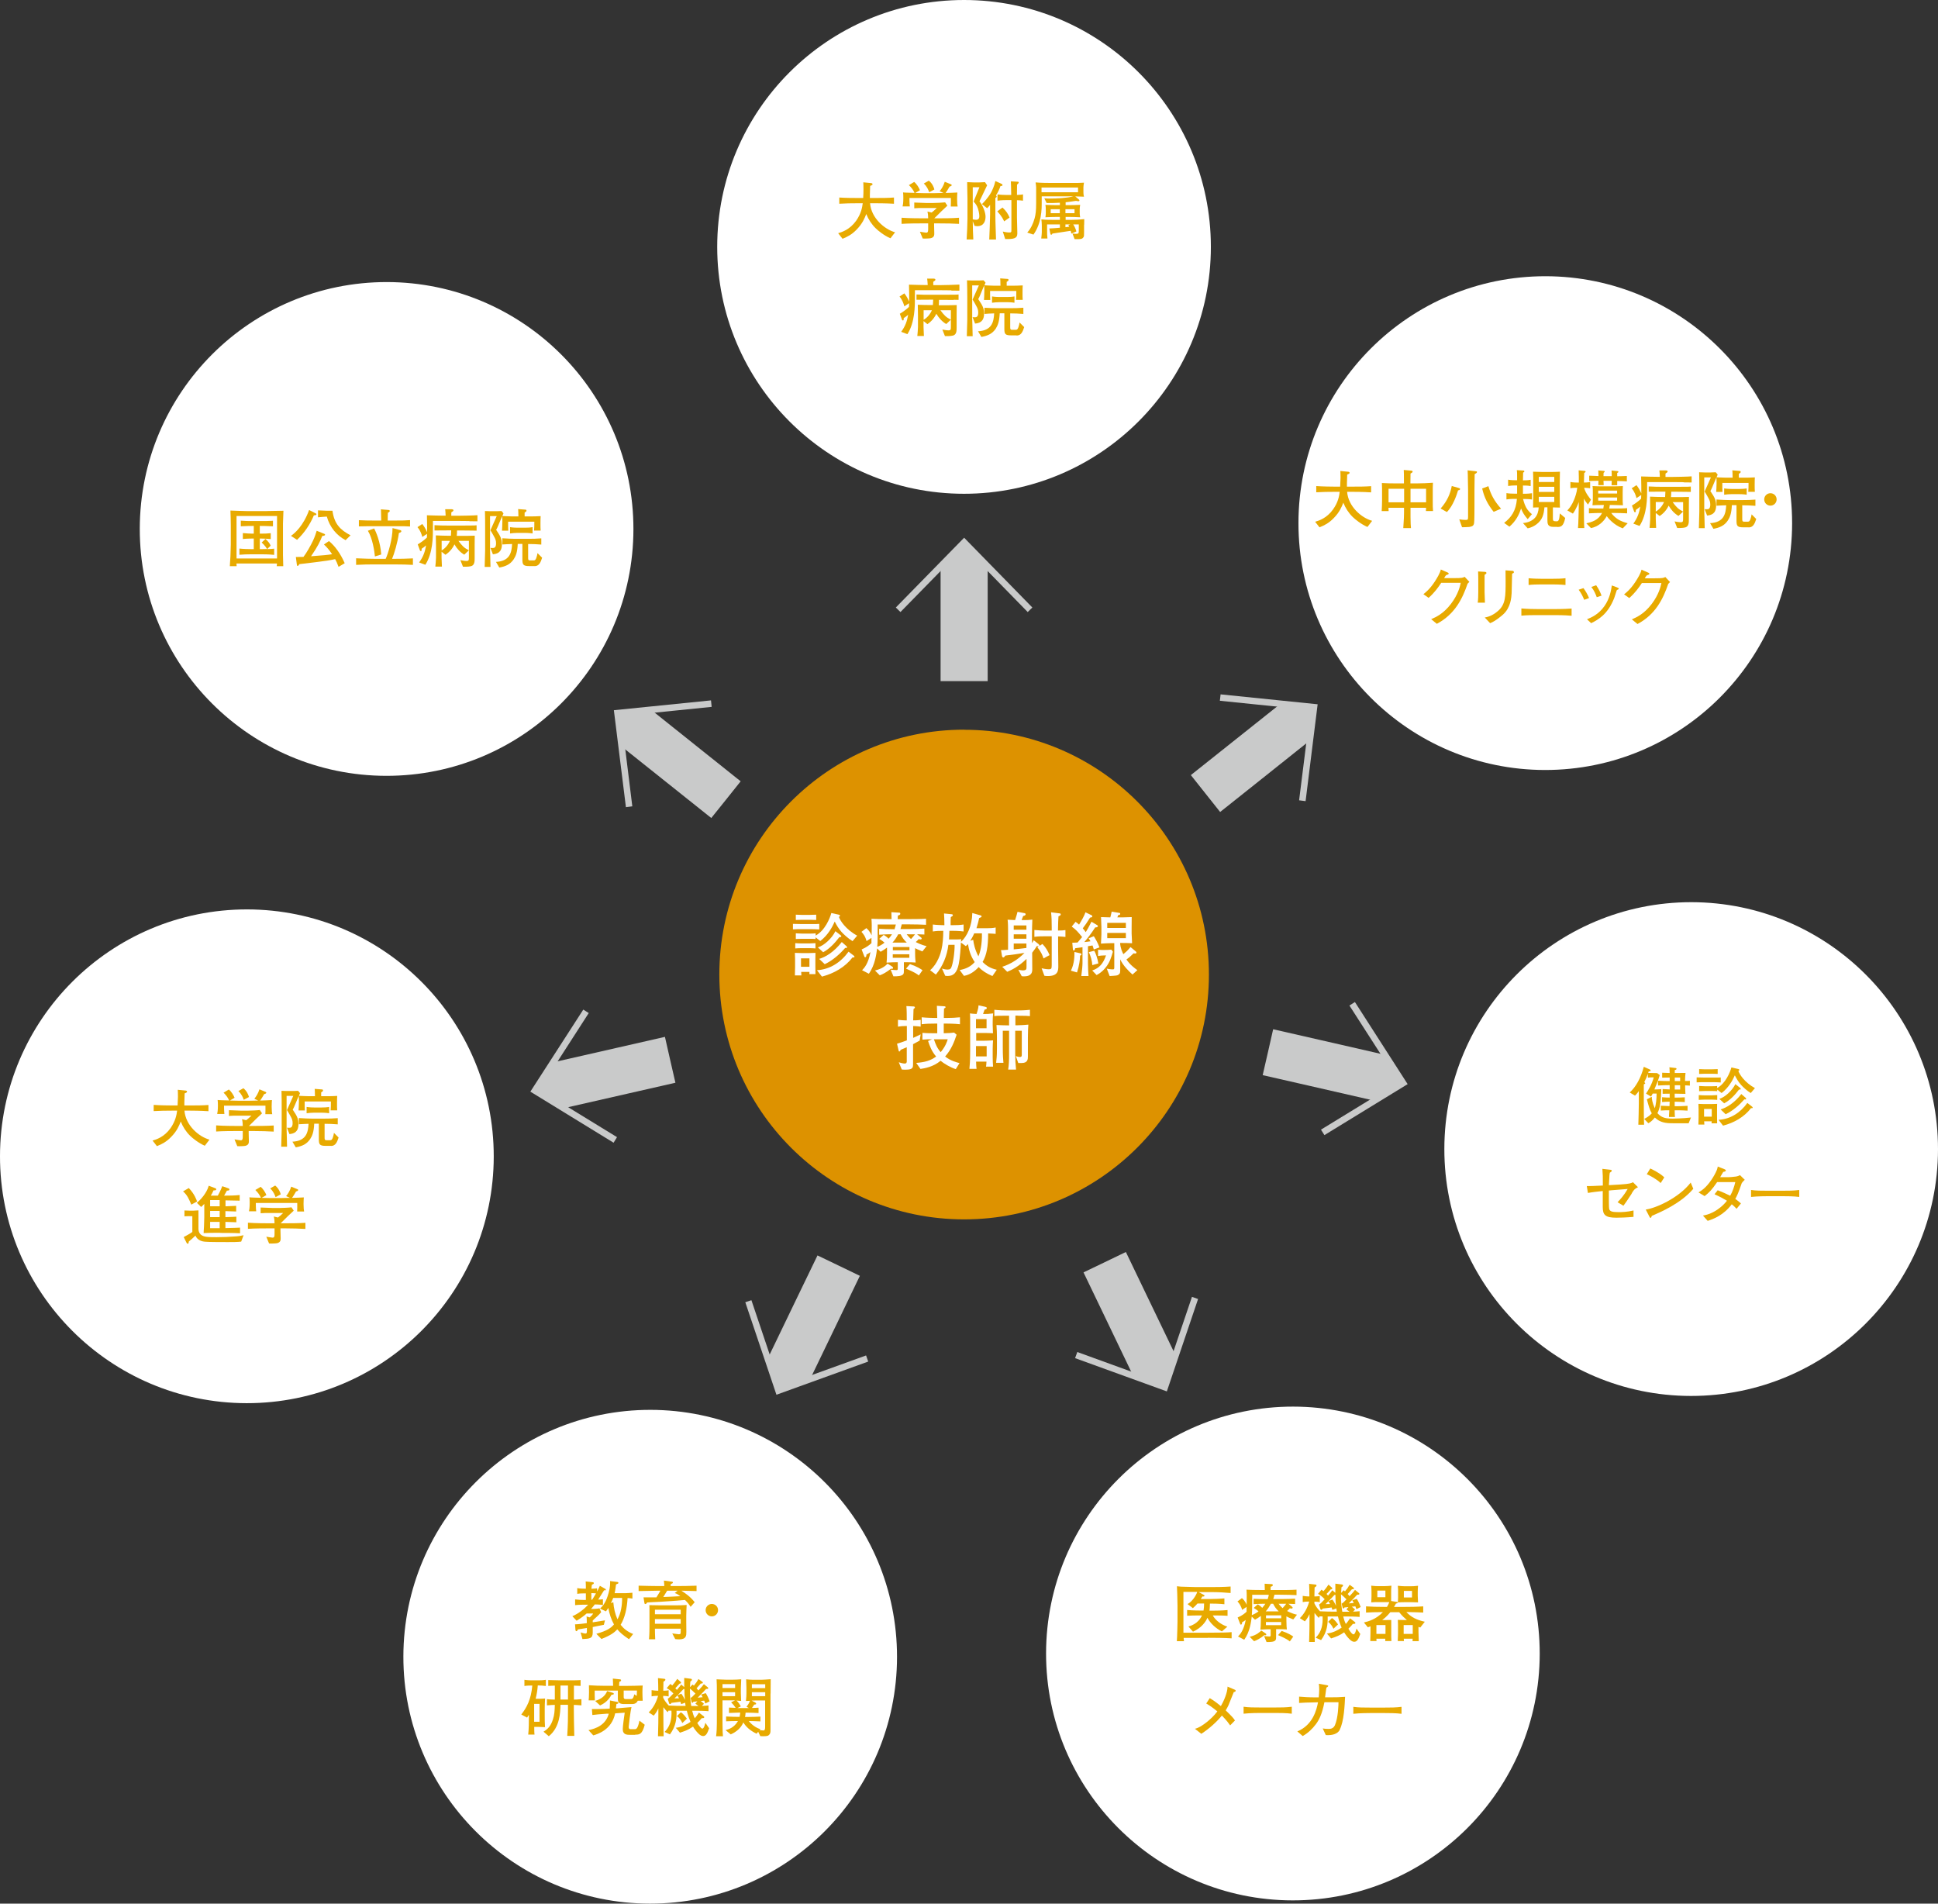 <?xml version="1.0" encoding="UTF-8"?><svg id="_レイヤー_2" xmlns="http://www.w3.org/2000/svg" viewBox="0 0 209.09 205.37"><rect x="0" y="0" width="209.09" height="205.37" fill="#333333" stroke="none"/><defs><style>.cls-1{fill:#fff;}.cls-2{fill:#c9caca;}.cls-3{fill:#dd9200;}.cls-4{fill:#e8aa00;}</style></defs><g id="_レイヤー_1-2"><path class="cls-3" d="M104.02,78.73c14.59,0,26.41,11.83,26.41,26.41s-11.83,26.41-26.41,26.41c-14.59,0-26.41-11.82-26.41-26.41s11.83-26.42,26.41-26.42Z"/><path class="cls-1" d="M87.51,100.24h-.97c-.23,0-.76,0-.99.02v-.59c.29,0,.66.02.95.02h.97c.25,0,.35,0,.57,0,.22-.02.24-.02.35-.02v.6c-.16-.02-.84-.03-.87-.03ZM87.32,105.1s0-.2.01-.25h-.89c0,.06.02.33.02.38h-.7c.01-.52.02-.57.02-.88v-.9c0-.23-.02-.63-.02-.65.1,0,.43.02.66.02h.89c.25,0,.26,0,.67-.02-.01.4-.01.42-.01.66v.75c0,.27,0,.43.01.88h-.66ZM87.34,102.29h-.89c-.23,0-.51.02-.65.03v-.57c.2.02.64.03.64.03h.88c.1,0,.57-.03.66-.03v.57c-.16-.01-.37-.03-.64-.03ZM91.96,101.52c-.44-.26-.96-.75-1.15-.96-.35-.39-.57-.78-.75-1.14-.25.57-.73,1.47-1.56,2.1l-.51-.4v.18c-.18-.02-.49-.02-.68-.02h-.79c-.09,0-.57.01-.66.02v-.61c.08.01.58.03.67.03h.87c.25,0,.51-.02.6-.03v.24c1.01-.54,1.55-1.89,1.69-2.43l.82.18s.12.04.12.1-.06.1-.12.14c.12.38.72,1.34,1.97,2.02l-.5.59ZM87.43,99.23h-.94c-.12,0-.49.02-.63.02v-.57c.11,0,.41.02.6.02h.94c.14,0,.17,0,.66-.02v.57c-.1,0-.54-.02-.62-.02ZM87.33,103.39h-.91v.91h.91v-.91ZM91.97,103.3c-.81,1.05-2,1.72-3.29,2.06l-.54-.69c1.39-.08,2.56-.83,3.41-2l.54.41s.1.08.1.14c0,.08-.07.08-.22.07ZM90.56,101.1c-.47.62-1.07,1.27-1.75,1.63l-.57-.52c.66-.2,1.52-.97,1.89-1.75l.57.44s.07.06.07.11c0,.09-.11.09-.21.09ZM91.29,102.27s-.04,0-.1-.01c-.56.65-1.32,1.34-2.21,1.76l-.6-.57c.68-.2,1.58-.72,2.44-1.82l.51.45s.06.06.06.11c0,.06-.05.08-.11.08Z"/><path class="cls-1" d="M99.51,102.64c-.44-.17-.73-.32-.78-.35v.53c0,.54.04.86.06,1.02-.31-.02-.61-.03-.92-.03h-.35v.63c0,.47,0,.53-.05.63-.14.25-.65.26-1.08.26l-.3-.72c.15.02.48.05.63.05.14,0,.14-.05.14-.26v-.59h-.18s-.5,0-1.03.04c.03-.28.05-.48.05-1.07v-.55c-.23.18-.43.3-.69.45l-.38-.36c-.08.6-.21,1.77-.89,2.73l-.73-.38c.24-.24.68-.73.9-1.95-.2.15-.34.22-.43.26,0,.05,0,.29-.14.29-.06,0-.08-.05-.11-.14l-.27-.7c.54-.23.84-.48,1.06-.68v-.57s-.53.35-.53.35c-.13-.52-.39-.83-.55-1l.53-.4c.11.1.37.32.57.78.02-1.01.02-1.28-.02-1.79.41.02.96.04,2.05.04h.12c0-.18-.01-.54-.02-.75l.81.05c.06,0,.15,0,.15.12,0,.13-.15.17-.26.19,0,.11-.02.29-.02.39h.9c.69,0,1.49,0,2.16-.04v.65c-.47-.02-1.09-.05-2.12-.05h-.5c-.06.27-.11.39-.14.51h.95c.72,0,1.28-.03,1.63-.05v.64c-.13,0-.68-.03-.79-.03l.36.29c.1.08.14.11.14.17,0,.05-.04.1-.14.1-.04,0-.14-.02-.18-.04-.14.16-.17.19-.32.32.08.04.62.33,1.17.44l-.43.54ZM96.24,104.52s-.04,0-.1-.02c-.53.41-.87.59-1.22.72l-.52-.52c.84-.19,1.22-.59,1.36-.74l.5.32c.06.04.09.08.09.14,0,.08-.06.1-.12.1ZM94.69,99.73v1.18c0,.51-.01.83-.04,1.24.16-.06.44-.18.78-.45-.24-.22-.42-.32-.57-.41l.48-.43c.17.1.33.2.53.41.16-.17.28-.34.37-.48-.23,0-.71,0-1.39.05v-.64c.38.02.9.05,1.66.05.09-.25.11-.41.14-.51h-1.95ZM97.17,100.79h-.26c-.18.34-.35.6-.62.9h1.54c-.31-.29-.5-.57-.66-.9ZM98.11,102.95h-1.79v.38h1.79v-.38ZM98.12,102.17h-1.79v.35h1.79v-.35ZM99.14,105.24c-.17-.14-.42-.33-1.39-.74l.42-.49c.8.27,1.17.53,1.36.66l-.4.57ZM98.09,100.79h-.27c.17.23.39.45.47.52.23-.25.36-.43.43-.51-.35,0-.63,0-.63,0Z"/><path class="cls-1" d="M107.05,105.29c-.61-.26-1.07-.55-1.46-.96-.43.47-.96.84-1.59.95l-.46-.63c.65-.11,1.21-.38,1.62-.86-.46-.69-.61-1.27-.73-1.94-.1.11-.14.14-.23.22l-.53-.39c-.02.55-.1,1.71-.23,2.31-.2.97-.57,1.29-1.16,1.3-.16,0-.22,0-.3-.02l-.35-.78c.14.04.33.11.6.11.29,0,.35-.11.41-.24.17-.38.37-1.62.35-2.43h-.67c-.14,1.18-.6,2.3-1.35,3.21l-.62-.47c.83-.71,1.15-1.88,1.22-2.21.14-.58.2-1.35.2-2.04-.38,0-.76.01-1.13.07v-.75c.38.05.93.07,1.11.07h.14c-.01-.71-.01-.78-.04-1.26l.82.08c.05,0,.13.02.13.1,0,.08-.01.09-.22.21-.02.14-.02.57-.02.87h.28c.38,0,.75-.01,1.12-.07v.75c-.48-.07-1.08-.07-1.12-.07h-.41c-.01.3-.02.64-.04.93h.57c.5,0,.6,0,.74-.03,0,.1-.02.14-.02.29.65-.59,1.19-1.71,1.22-3.11l.88.25c.08.02.12.05.12.1,0,.1-.05.11-.26.19-.06.29-.14.63-.29,1.1h1.13c.24,0,.69-.01.94-.08v.69c-.11-.01-.18-.02-.81-.05,0,1.37-.15,2.33-.6,3.08.33.33.77.68,1.53.84l-.47.68ZM105.11,100.69c-.17.39-.35.69-.43.81l.32-.11c.05.41.17,1.04.56,1.78.19-.43.4-1.25.38-2.48h-.82Z"/><path class="cls-1" d="M112.59,103.42c-.1-.32-.26-.74-.67-1.22l.16-.1s-.09,0-.21-.04c-.14.22-.28.43-.51.72,0,.28.01,1.52.01,1.77s0,.78-.88.78c-.13,0-.19,0-.26-.02l-.36-.69c.27.05.34.07.47.07.41,0,.41-.14.41-.42v-.82c-.87.84-1.61,1.2-2.08,1.39l-.54-.54c.91-.29,1.73-.81,2.4-1.5-.15.02-.84.13-.98.15-.36.05-.72.1-1.08.14-.08.12-.14.2-.24.2-.08,0-.11-.11-.12-.13l-.11-.66c.08,0,.12,0,.2,0,.09,0,.47-.04.56-.04v-2.16c0-.07,0-.78-.05-1.08.13,0,.72.03.81.04.13-.38.19-.63.26-.89l.79.15s.09.04.09.11c0,.06-.06.16-.27.19-.07.2-.08.22-.17.44h.35c.17,0,.54-.01.81-.05-.02.36-.04,1.3-.04,1.67v.87c.06-.08.09-.14.19-.31l.55.43s.09.11.07.17l.32-.2c.38.39.58.76.77,1.2l-.66.36ZM110.74,99.84h-1.37v.46h1.37v-.46ZM110.74,100.8h-1.37v.47h1.37v-.47ZM110.74,101.79h-1.37v.63c.54-.05.95-.09,1.37-.15v-.47ZM114.16,101.03v1.25c0,.31.02,1.79.02,1.97,0,.47-.04,1.05-1.13,1.05-.17,0-.26-.01-.37-.03l-.3-.81c.42.1.69.11.76.11.28,0,.33-.05.33-.45v-3.11h-.75c-.3,0-.69,0-1.12.06v-.74c.4.04.82.06,1.12.06h.75v-.34c0-.66-.01-1.06-.07-1.63l.93.12c.07,0,.11.04.11.11,0,.11-.14.17-.24.2-.02.26-.05.9-.05,1.34v.2c.41,0,.57-.02.8-.05v.74c-.2-.02-.44-.05-.8-.06Z"/><path class="cls-1" d="M116.53,103.09c0,.41-.1,1.12-.33,1.82l-.66-.19c.38-.78.38-1.54.38-2.02l.62.14c.06.01.14.04.14.11,0,.09-.08.12-.14.14ZM118,102.4c-.04-.19-.12-.38-.13-.4-.17.03-.44.07-.49.08v1.83c0,.11.01.64.02.75.02.24.02.37.04.64h-.78c.08-.56.13-1.12.13-1.42v-1.69l-.79.11c-.04.17-.05.24-.15.24-.06,0-.09-.04-.1-.15l-.06-.69c.17,0,.26,0,.57-.02.29-.35.39-.47.49-.59-.53-.65-.66-.78-1.12-1.13l.41-.51c.14.09.2.14.38.3.3-.49.56-.94.69-1.33l.66.32s.08.05.08.11c0,.11-.11.13-.24.14-.07.11-.36.56-.42.65-.11.15-.28.39-.37.51.16.19.23.27.32.41.17-.26.29-.48.62-1.12l.59.35c.08.04.1.07.1.12,0,.13-.17.14-.29.14-.4.64-.96,1.34-1.17,1.58.1,0,.52-.06.66-.08-.09-.17-.13-.22-.2-.32l.56-.23c.15.23.44.72.61,1.21l-.61.22ZM117.85,104.12c-.03-.48-.18-1-.38-1.4l.59-.15c.14.23.35.8.44,1.37l-.65.18ZM119.24,104.44c-.42.5-.78.67-.93.75l-.47-.49c.77-.26,1.18-.74,1.49-1.63-.32,0-.61.02-.86.07v-.68c.29.02.39.03.55.03.42,0,.71-.02.88-.04l.17.22c-.18.63-.34,1.18-.83,1.77ZM122.19,105.14c-.39-.35-1-.93-1.33-1.64v1c0,.41,0,.52-.17.64-.14.11-.2.11-.97.16l-.31-.8c.09.01.34.08.63.08.18,0,.18-.03.18-.31v-2.52h-.29c-.21,0-.67.02-1.15.05.01-.2.05-.81.05-1v-.81s-.03-.93-.04-1.05c.16,0,.86.02,1,.03,0,0,.1-.35.15-.62l.78.13c.09.01.14.02.14.11s-.04.1-.23.15c0,.04-.07.2-.08.23h.57c.1,0,.63-.02.98-.03,0,.52-.01.58-.01,1.15v.62c0,.17.04.88.05,1.05-.26-.02-.84-.03-1.12-.03h-.17c.02.54.24,1,.35,1.21.31-.26.45-.38.77-.77l.54.45c.05.04.1.08.1.14,0,.11-.11.11-.14.11-.06,0-.13-.02-.17-.02-.36.35-.47.45-.77.66.4.59.9.95,1.18,1.15l-.52.47ZM121.47,99.56h-2.01v.55h2.01v-.55ZM121.47,100.65h-2.01v.56h2.01v-.56Z"/><path class="cls-1" d="M99.21,112.27c-.18.1-.38.21-.7.38v1.87c0,.55,0,.59-.1.71-.11.11-.27.17-.71.17-.21,0-.29,0-.41-.02l-.32-.78c.16.05.45.14.63.14.23,0,.23-.17.23-.25v-1.51c-.36.16-.46.2-.66.28-.01.04-.06.18-.14.18-.05,0-.07-.05-.08-.11l-.17-.73c.27-.08.61-.19,1.06-.36v-1.55h-.15c-.27,0-.55.02-.81.07v-.74c.27.04.69.06.81.06h.14c0-.45,0-1.1-.04-1.54l.79.04s.13.02.13.09c0,.08-.08.14-.15.19,0,.23-.03.92-.04,1.22.15,0,.51,0,.81-.06v.74c-.31-.05-.68-.06-.81-.07v1.28c.38-.17.6-.28.81-.38l-.11.69ZM102.18,110.43h-.36v1.04c.44,0,.9-.04,1.12-.07l.27.23c-.26.77-.56,1.58-1.24,2.35.6.48,1.29.64,1.55.71l-.4.65c-.59-.18-1.28-.6-1.64-.9-.82.68-1.73.81-2.17.88l-.46-.65c.92-.07,1.55-.24,2.15-.69-.48-.55-.69-1.13-.87-1.67l.43-.19c-.44,0-.57,0-1.04.04v-.73c.34.03.7.04,1.14.04h.46v-1.04h-.3c-.46,0-.92.01-1.38.07v-.75c.47.05,1.17.07,1.38.07h.3c-.01-.44-.02-.88-.04-1.31l.8.05s.14.01.14.09c0,.07-.08.11-.17.16-.02.57-.02.64-.02,1.01h.35c.47,0,.93-.02,1.39-.07v.75c-.59-.07-1.34-.07-1.39-.07ZM100.97,112.12h-.21c.19.55.33.93.73,1.39.52-.62.69-1.15.76-1.39h-1.28Z"/><path class="cls-1" d="M106.38,115.07c.02-.11.04-.23.05-.54h-1.12c0,.37.03.6.05.78h-.77c.03-.34.08-.8.08-1.88v-3.15c0-.39,0-.63-.02-.95.15.02.36.05.71.06.16-.5.2-.66.21-.93l.7.15c.07.02.2.04.2.14,0,.12-.17.16-.24.17-.07.2-.08.22-.17.47h.19c.19,0,.42,0,.9-.06-.03.29-.05.48-.05.88v.35c0,.14.02.78.03.91-.43-.02-.66-.03-.99-.03h-.82v.84h.76c.12,0,.87-.02,1.06-.04-.02.2-.04.69-.04.9v.91c0,.28.02.74.04,1.02h-.75ZM106.44,109.94h-1.14v.99h1.14v-.99ZM106.45,112.85h-1.15v1.12h1.15v-1.12ZM109.81,109.57h-.26v1.04h.23c.32,0,.87-.04,1.17-.07-.02.22-.05.7-.05,1.39v2.05c0,.25,0,.7-.66.7-.06,0-.32,0-.38,0l-.26-.74c.28.09.41.09.44.09.2,0,.2-.12.2-.28v-2.55h-.71v2.58c0,.52.04,1.09.09,1.61h-.85c.08-.44.1-1.02.1-1.64v-2.55h-.68v1.85c0,.81.04,1.3.07,1.61h-.79c.04-.35.09-.69.09-1.52v-1.23c0-.44-.02-.89-.05-1.33.48.02.78.04,1.22.04h.14v-1.04h-.26c-.82,0-1.03,0-1.33.04v-.68c.52.06,1.18.07,1.33.07h1.18c.17,0,.75,0,1.33-.07v.68c-.25-.02-.42-.04-1.33-.04Z"/><path class="cls-1" d="M104.01,0c14.71,0,26.63,11.93,26.63,26.63s-11.92,26.64-26.63,26.64-26.63-11.93-26.63-26.64S89.31,0,104.01,0Z"/><path class="cls-4" d="M96.06,25.7c-.65-.27-1.32-.81-1.59-1.08-.44-.43-.78-.96-1.01-1.53-.17.44-.4,1.02-1.03,1.67-.52.54-.99.78-1.53,1l-.47-.6c.41-.12,1.25-.39,1.93-1.33.56-.8.66-1.45.72-1.9h-.59c-.65,0-1.29.01-1.94.05v-.67c.67.05,1.64.05,1.94.05h.64c.02-.33.03-.62.03-.93,0-.34-.01-.59-.02-.76l.8.08c.08,0,.2.03.2.12,0,.1-.17.15-.26.19,0,.14,0,.23-.03.96,0,.18,0,.25,0,.34h.65c.65,0,1.3,0,1.95-.05v.67c-.84-.05-1.88-.05-1.95-.05h-.63c.13,1.6,1.56,2.81,2.7,3.13l-.5.65Z"/><path class="cls-4" d="M101.41,24.1h-.63v.24c0,.12.02.7.02.84,0,.17,0,.43-.39.52-.14.03-.67.05-.86.03l-.3-.73c.12.02.61.1.67.1.21,0,.22-.14.22-.45v-.55h-.83c-.25,0-1.31,0-2.04.05v-.66c.81.06,1.98.06,2.04.06h.83c0-.23-.02-.5-.08-.73l.45.11c.12-.09.33-.26.56-.49h-1.5c-.31,0-.62,0-.93.03v-.62c.12,0,1.09.05,1.29.05h.77c.31,0,.98-.04,1.27-.07l.24.36c-.09.08-.55.51-.64.6l-.29.29-.48.47h.61c.3,0,1.38,0,2.06-.06v.66c-.64-.04-1.41-.05-2.06-.05ZM102.58,22.27c.01-.41.02-.46.01-.91h-4.47c0,.06,0,.54.04.91h-.78c.03-.14.08-.36.08-.92,0-.28-.01-.43-.03-.59.19.03.98.04,1.24.05-.14-.33-.35-.59-.61-.84l.57-.34c.25.19.52.61.62.89l-.51.3c.1,0,.81.02.86.02h1.28s.83-.02.92-.02l-.42-.19c.19-.23.42-.59.55-1.02l.61.25c.06.02.14.06.14.1,0,.12-.16.15-.23.17-.12.23-.37.61-.43.69.34,0,.85-.03,1.27-.05-.01.15-.03.36-.03.71,0,.45.03.65.06.8h-.74ZM100.25,20.74c-.08-.23-.22-.6-.58-.94l.54-.31c.39.31.54.72.6.95l-.56.3Z"/><path class="cls-4" d="M105.67,21.71c.41.5.66,1.25.66,1.66,0,.38-.12,1.03-.89,1.03-.1,0-.19-.01-.3-.04l-.19-.5c0,.56.03,1.41.06,1.97h-.72c.04-.61.09-1.63.09-2.25v-2.14c0-.41-.02-1.09-.03-1.51,0-.1,0-.24,0-.28.05,0,.65.03.69.03h.62c.1,0,.52-.03.61-.03l.23.34c-.14.27-.69,1.47-.82,1.72ZM105.54,22.58c-.14-.43-.3-.63-.5-.83l.63-1.55h-.72v3.47c.14.02.25.04.37.04.25,0,.34-.16.34-.37,0-.19-.04-.47-.13-.76ZM107.94,20.07c-.06.23-.29.72-.49,1.02.04.03.08.05.08.11,0,.08-.07.12-.14.16v1.84c0,.88.05,1.76.07,2.64h-.73c.02-.47.09-2.18.09-2.65v-1.09c-.1.14-.15.19-.32.36l-.56-.44c.61-.6.89-1.08.98-1.24.09-.16.36-.71.47-1.25l.66.3s.11.05.11.12c0,.11-.1.12-.22.12ZM108.34,23.89c-.11-.24-.26-.56-.74-1.09l.56-.41c.4.37.61.71.76,1.08l-.58.41ZM109.72,21.6v1.86c0,.28.04,1.49.04,1.73,0,.56-.43.61-1.31.6l-.26-.81c.11.03.45.1.68.1.25,0,.25-.03.25-.32v-3.17h-.58s-.51,0-.92.06v-.68c.32.05.77.06.92.06h.56c-.02-.99-.02-1.1-.04-1.47l.66.04c.12,0,.19.01.19.09,0,.04-.03.07-.04.09,0,0-.1.09-.14.14-.01.33-.01.41-.01,1.11.41-.01.54-.04.65-.06v.68c-.25-.04-.5-.05-.65-.05Z"/><path class="cls-4" d="M116.96,24.25v.78c0,.43,0,.47-.08.58-.14.2-.32.2-.94.19l-.23-.6c.15.01.25.03.34.03.33,0,.34-.04.34-.41v-.61h-.6c.18.27.28.54.34.76l-.54.23c-.02-.11-.03-.14-.07-.3-.32.05-1.53.23-1.98.3-.03.08-.05.12-.12.12-.06,0-.08-.02-.1-.12l-.11-.55c.53-.03.6-.03,1.14-.08v-.36h-1.38v.56c0,.51,0,.57.04.96h-.67c.03-.28.06-.53.06-.68v-.72c0-.3-.03-.52-.05-.66.45.05,1.09.05,1.47.05h.53v-.32h-.31c-.32,0-.92.02-1.25.04.03-.17.04-.38.04-.45v-.44c0-.09-.01-.3-.04-.45.61.03,1.03.03,1.25.03h.31v-.26c-.52.03-.82.04-1.43.03l-.25-.51c.25.02.34.03.61.03.67,0,1.78-.04,2.54-.24-.12,0-.25,0-.58,0h-2.85v.7c0,.66,0,2.18-.89,3.43l-.67-.22c.39-.43.63-.96.79-1.52.12-.43.17-.87.17-1.65v-1.7c0-.11-.03-.36-.06-.54.57.05,1.14.06,1.72.06h1.79c1.1,0,1.22,0,1.71-.03-.04.16-.06.43-.06.51v.5s0,.32.06.5c-.34-.01-.4-.01-.94-.03l.39.33s.06.06.06.11c0,.04-.05.08-.12.08-.04,0-.22-.04-.25-.04-.06,0-.16.02-.22.03-.21.04-.54.08-.9.12v.31h.32c.27,0,.66,0,1.25-.03-.03.14-.05.37-.05.45v.44c0,.06.01.3.05.45-.3-.02-.92-.04-1.25-.04h-.32v.32h.58c.44,0,.99-.03,1.43-.08,0,.1-.01.52-.01.61ZM116.31,20.23h-3.94v.51h3.94v-.51ZM114.34,22.57h-.98v.43h.98v-.43ZM115.93,22.57h-.98v.43h.98v-.43ZM114.95,24.21v.3c.23-.03.26-.03.41-.05-.03-.05-.04-.08-.1-.17l.21-.08h-.53Z"/><path class="cls-4" d="M102.65,31.32c-.87,0-.97-.01-1.07-.01h-2.87v.78c0,.94,0,2.69-.81,3.96l-.67-.25c.46-.64.63-1.15.75-1.84-.16.14-.27.22-.48.36,0,.16.01.25-.08.25-.08,0-.1-.05-.11-.09l-.23-.63c.3-.18.67-.43.99-.74,0-.21.01-.29.01-.4l-.51.34c-.08-.27-.19-.66-.52-1.06l.52-.34c.22.27.39.59.52.89,0-.18,0-.66,0-.81-.02-.81-.02-.9-.02-1.02.32.02,1.64.04,1.73.04h.29c-.01-.23-.04-.6-.06-.69h.73c.06.01.16.02.16.11,0,.08-.05.12-.23.23v.36h.83c.14,0,1.62-.03,1.99-.06v.66c-.17-.01-.23,0-.87-.01ZM102.89,32.36c-.43-.01-.5-.01-.97-.01h-.61c0,.32-.02.48-.03.58h.52c.32,0,1.12,0,1.42-.02,0,.13-.01.81-.01.96v1.47c0,.33,0,.75-.38.86-.28.08-.83.06-.88.06l-.28-.71c.12.02.43.09.65.09.27,0,.27-.09.27-.45v-.7l-.5.47c-.45-.26-.8-.66-1.07-1.11-.21.45-.54.84-.96,1.12l-.42-.33v.65c0,.19.03.8.04.96h-.71c.02-.15.07-.8.07-.96v-1.29c0-.14-.01-1-.02-1.12.28.02,1.11.03,1.42.03h.21c.01-.15.02-.3.03-.58h-.28c-.24,0-1.3.01-1.52.01v-.57c.43.03,1.08.03,1.52.03h1.51c.34,0,.89,0,1.24-.01.09,0,.16-.01.27-.02v.58c-.14,0-.21,0-.54-.01ZM99.65,33.47v1.03c.35-.2.69-.56.89-1.03h-.89ZM102.59,33.47h-1.13c.4.54.61.76,1.13,1.02v-1.02Z"/><path class="cls-4" d="M109.62,32.36c.03-.34.03-.58.03-.97h-2.83c0,.52,0,.7.02.97h-.68c.01-.21.04-.52.04-.96,0-.18,0-.4-.02-.6-.32.77-.37.89-.47,1.13-.05.13-.1.21-.17.34.44.66.63.94.63,1.56,0,.9-.53,1.03-.97,1.08l-.27-.69c.1,0,.19.01.23.01.14,0,.38,0,.38-.5,0-.29-.06-.46-.23-.76-.2-.37-.24-.43-.38-.65l.68-1.53h-.72v3.63c0,.07.02.54.02.61,0,.22.02,1.05.03,1.24h-.63c0-.19.05-1.6.05-1.78v-2.37c0-.47-.01-1.42-.03-1.88.08,0,.47.02.56.02h.72c.06,0,.41-.01.51-.02l.21.25s-.08.19-.12.29c.22.01.76.04.98.04h.75c-.01-.53-.01-.58-.03-.79l.76.06c.08,0,.14.02.14.11,0,.08-.04.11-.2.21,0,.06,0,.35,0,.41h.82s.49,0,.91-.03c-.01.17-.02.41-.02.77,0,.34,0,.56.02.79h-.69ZM109.68,36.18h-.58c-.65,0-.74-.14-.74-.71v-1.67h-.5c-.04.89-.21,1.31-.43,1.66-.37.54-.84.76-1.55.89l-.36-.61c1.48-.08,1.69-.98,1.74-1.93-.4.01-.72.03-1.05.06v-.67c.48.04,1.18.05,1.4.05h1.38c.48,0,.95-.01,1.42-.05v.67c-.44-.04-.98-.06-1.42-.06v1.47c0,.23.02.3.2.3h.41c.14,0,.2-.08.27-.26.07-.18.11-.4.13-.53l.5.5c-.16.5-.33.91-.82.91ZM108.63,32.6h-.8c-.24,0-.6.03-.8.06v-.68c.28.05.68.06.8.06h.8c.28,0,.55-.01.82-.06v.68c-.35-.06-.78-.06-.82-.06Z"/><polygon class="cls-2" points="101.48 60.91 104.02 58.38 106.56 60.91 106.56 68.35 106.56 73.48 104.02 73.48 101.48 73.48 101.48 68.35 101.48 60.91"/><polygon class="cls-2" points="97.15 66.03 96.65 65.54 104.02 58.01 111.38 65.54 110.88 66.03 104.02 59.01 97.15 66.03"/><path class="cls-1" d="M41.73,30.43c14.71.02,26.62,11.95,26.61,26.66-.02,14.71-11.95,26.62-26.66,26.61-14.71-.02-26.62-11.96-26.6-26.66.02-14.71,11.95-26.62,26.66-26.61Z"/><path class="cls-4" d="M30.53,56.44c0,.12,0,.24,0,.3v2.39c0,.22,0,.55,0,.75,0,.28.03,1.04.03,1.2h-.71c.02-.11.03-.15.03-.29h-4.37s.02.24.02.29h-.73c0-.17.01-.26.06-1.02.01-.23.04-1.14.04-1.31v-2.07c0-.45-.02-1.16-.04-1.6.39.01,1.46.06,1.87.06h1.86c.06,0,.3-.01.36-.01.32,0,.47-.01,1.63-.03-.01.38-.04.98-.05,1.36ZM29.89,55.67h-4.37s0,4.58,0,4.58h4.37s0-4.58,0-4.58ZM28.32,59.8h-1.24c-.41,0-.83.01-1.25.05v-.67c.43.05,1.05.06,1.25.06h.3v-1.14s-.18,0-.18,0c0,0-.56,0-1,.05v-.64c.34.04.85.06,1,.06h.18s0-.83,0-.83c-.42,0-.65,0-1.4.04v-.61c.62.04.69.04,1.04.04h1.43c.34,0,.38,0,1-.03v.6c-.83-.04-1.13-.04-1.42-.04v.83s.17,0,.17,0c.34,0,.68-.01,1.01-.05v.64c-.43-.05-.97-.06-1.01-.06h-.17v1.14s.3,0,.3,0c.08,0,.41-.01.48-.01-.04-.08-.25-.42-.58-.7l.41-.38c.25.2.48.49.56.72l-.38.37c.47-.02.54-.02.76-.05v.67c-.54-.06-1.22-.06-1.26-.06Z"/><path class="cls-4" d="M33.86,55.61c-.42.99-1.03,1.89-1.81,2.63l-.66-.43c.39-.26,1.34-1.07,1.96-2.79l.68.35c.07.03.11.05.11.11,0,.08-.09.11-.28.12ZM36.53,61.16c-.17-.45-.23-.58-.37-.84-.56.13-1.05.2-2.19.34-1.1.14-1.23.15-1.67.2-.1.17-.14.19-.18.19-.08,0-.08-.04-.1-.19l-.1-.77c.22,0,.44,0,.82-.01.31-.39.78-1.22,1.02-1.73.2-.42.31-.77.41-1.09l.76.31c.08.03.14.05.14.11,0,.11-.16.13-.3.14-.23.58-.47,1.11-1.21,2.19,1.35-.1,1.78-.14,2.27-.22-.32-.48-.56-.75-.88-1.05l.54-.37c.63.51,1.25,1.35,1.7,2.39l-.67.4ZM37.29,58.28c-.97-.52-1.7-1.38-2.03-2.55-.15,0-.82.07-.95.08v-.75c.21.01.79.04.95.04h.61c.19,1.42.84,2.07,1.95,2.65l-.54.53Z"/><path class="cls-4" d="M42.48,60.89h-2.02c-.66,0-1.38.01-2.04.05v-.71c.7.04,1.73.06,2.04.06h1.15c.27-.58.75-2.18.74-3.32l.83.22c.09.02.12.08.12.12,0,.12-.19.17-.26.19-.15,1.07-.52,2.28-.74,2.79h.19c.69,0,1.38-.01,2.06-.05v.7c-.39-.03-1.38-.05-2.07-.05ZM42.38,56.77h-1.82c-.61,0-1.26,0-1.84.02v-.67c.37.03,1.27.04,1.84.04h.57c0-.14-.02-.75-.02-.87,0-.15-.01-.25-.02-.34l.74.06c.14.01.22.02.22.11,0,.04-.03.14-.2.19-.01.17-.02.3-.02.85h.55c1.08,0,1.41-.01,1.86-.05v.69c-.42-.03-.56-.03-1.86-.03ZM40.45,60.03c-.05-.53-.25-1.95-.76-2.77l.67-.25c.19.32.68,1.45.77,2.81l-.68.21Z"/><path class="cls-4" d="M50.65,56.21c-.87,0-.97-.01-1.07-.01h-2.87s0,.77,0,.77c0,.94,0,2.69-.82,3.96l-.67-.25c.46-.64.63-1.15.75-1.84-.16.14-.27.22-.48.36,0,.16.01.25-.08.25-.08,0-.1-.05-.11-.09l-.23-.63c.3-.18.67-.43.99-.74,0-.21.01-.29.01-.4l-.51.34c-.07-.27-.18-.66-.52-1.06l.52-.34c.22.27.39.59.52.89,0-.18,0-.66,0-.81-.02-.81-.02-.9-.02-1.02.32.02,1.64.04,1.73.04h.29c-.01-.23-.03-.6-.05-.69h.73c.06.01.16.02.16.11,0,.08-.06.12-.23.23v.36h.83c.14,0,1.62-.02,1.99-.06v.66c-.17-.01-.24,0-.87-.01ZM50.89,57.24c-.43-.01-.5-.01-.97-.01h-.61c0,.32-.02.48-.03.58h.52c.32,0,1.12,0,1.42-.02,0,.13-.01.8-.01.96v1.47c0,.33,0,.75-.38.86-.28.08-.83.06-.88.06l-.28-.71c.12.02.43.09.65.09.27,0,.27-.09.27-.45v-.7s-.5.47-.5.47c-.45-.26-.8-.66-1.06-1.11-.21.45-.54.84-.97,1.12l-.42-.33v.65c0,.19.03.8.04.96h-.71c.02-.15.07-.8.07-.96v-1.29c0-.14-.01-1-.02-1.12.28.02,1.11.04,1.42.04h.21c.01-.15.02-.3.03-.58h-.28c-.24,0-1.3.01-1.52.01v-.57c.43.03,1.08.04,1.52.04h1.51c.34,0,.89,0,1.24-.01.09,0,.16-.01.27-.02v.58c-.14,0-.21,0-.54-.01ZM47.65,58.35v1.03c.35-.2.69-.56.89-1.03h-.89ZM50.59,58.35h-1.13c.4.54.61.76,1.13,1.02v-1.02Z"/><path class="cls-4" d="M57.62,57.25c.03-.34.03-.58.03-.97h-2.83c0,.51,0,.69.02.97h-.68c.01-.21.04-.52.04-.96,0-.18,0-.4-.02-.6-.32.77-.37.89-.48,1.13-.05.13-.1.21-.17.34.44.66.62.94.62,1.56,0,.9-.53,1.03-.97,1.08l-.27-.69c.1,0,.19.01.23.01.14,0,.38,0,.38-.5,0-.29-.06-.46-.23-.76-.2-.36-.24-.43-.38-.65l.68-1.53h-.72s0,3.63,0,3.63c0,.07.02.54.02.61,0,.22.02,1.05.03,1.24h-.63c0-.19.05-1.6.05-1.78v-2.37c0-.47,0-1.42-.02-1.88.08,0,.47.02.56.02h.72c.06,0,.41-.01.51-.02l.21.25s-.08.19-.12.29c.22.01.76.04.98.04h.75c-.01-.53-.01-.58-.03-.79l.76.06c.08,0,.14.02.14.11,0,.08-.04.11-.2.21,0,.06,0,.35,0,.41h.82s.49,0,.91-.03c-.01.17-.02.41-.02.77,0,.34,0,.56.02.79h-.69ZM57.68,61.07h-.58c-.65,0-.74-.15-.74-.72v-1.67s-.5,0-.5,0c-.04.89-.21,1.31-.44,1.66-.37.54-.84.76-1.55.89l-.36-.61c1.48-.08,1.69-.98,1.74-1.93-.4.01-.72.03-1.05.05v-.67c.48.04,1.18.06,1.4.06h1.38c.48,0,.95-.01,1.42-.05v.67c-.44-.04-.98-.06-1.42-.06v1.47c0,.23.02.3.2.3h.41c.14,0,.2-.08.27-.26.07-.18.11-.4.13-.53l.5.5c-.16.5-.33.91-.82.91ZM56.63,57.49h-.8c-.24,0-.6.03-.8.06v-.68c.28.05.68.06.81.06h.8c.28,0,.55-.01.82-.06v.68c-.35-.06-.79-.06-.82-.06Z"/><polygon class="cls-2" points="66.92 80.42 66.52 76.86 70.09 76.45 75.9 81.09 79.91 84.29 78.33 86.27 76.74 88.25 72.74 85.06 66.92 80.42"/><polygon class="cls-2" points="68.22 86.99 67.53 87.08 66.23 76.62 76.71 75.56 76.78 76.26 67.02 77.25 68.22 86.99"/><path class="cls-1" d="M26.66,98.11c14.71.02,26.62,11.95,26.61,26.66-.02,14.71-11.95,26.62-26.66,26.61C11.9,151.36-.02,139.42,0,124.72c.02-14.71,11.95-26.62,26.66-26.61Z"/><path class="cls-4" d="M22.1,123.61c-.65-.28-1.32-.81-1.59-1.08-.44-.43-.78-.96-1.01-1.54-.17.44-.4,1.02-1.03,1.66-.52.54-.99.78-1.54,1l-.47-.6c.41-.12,1.25-.38,1.93-1.33.56-.8.66-1.45.72-1.9h-.59c-.65,0-1.29.01-1.94.05v-.67c.67.05,1.64.06,1.94.06h.64c.02-.33.03-.62.04-.93,0-.34-.01-.59-.02-.76l.8.08c.08,0,.2.03.2.12,0,.1-.17.15-.26.19,0,.14,0,.23-.03.96,0,.18,0,.25,0,.34h.65c.65,0,1.3,0,1.95-.05v.67c-.84-.06-1.89-.06-1.96-.06h-.63c.13,1.6,1.55,2.81,2.7,3.13l-.5.65Z"/><path class="cls-4" d="M27.46,122.02h-.63v.24c0,.12.02.7.02.84,0,.17,0,.43-.39.52-.14.03-.67.05-.86.03l-.3-.73c.12.02.61.1.67.1.21,0,.22-.14.22-.45v-.55s-.83,0-.83,0c-.25,0-1.31,0-2.04.05v-.66c.81.06,1.98.06,2.04.06h.83c0-.23-.02-.5-.08-.73l.45.11c.12-.09.33-.26.57-.49h-1.5c-.31,0-.62,0-.93.03v-.62c.12,0,1.09.05,1.29.05h.77c.31,0,.98-.03,1.27-.07l.24.36c-.09.08-.55.51-.64.6l-.29.29-.48.47h.61c.3,0,1.38,0,2.06-.05v.66c-.64-.04-1.41-.06-2.06-.06ZM28.63,120.19c.01-.41.02-.46.01-.91h-4.47c0,.06,0,.54.04.9h-.78c.03-.14.08-.37.08-.92,0-.27-.01-.43-.03-.59.19.03.98.04,1.24.05-.14-.33-.35-.59-.6-.84l.57-.34c.25.19.51.61.62.89l-.51.3c.1,0,.81.02.86.02h1.28s.83-.02.92-.02l-.42-.19c.19-.23.42-.59.55-1.02l.6.25c.06.02.14.06.14.1,0,.12-.16.15-.23.17-.12.23-.37.61-.43.69.34,0,.85-.03,1.27-.05-.01.15-.03.37-.03.71,0,.45.03.65.06.81h-.74ZM26.3,118.65c-.08-.23-.22-.6-.58-.94l.54-.31c.38.31.54.72.6.95l-.56.3Z"/><path class="cls-4" d="M35.67,119.8c.03-.34.03-.58.03-.97h-2.83c0,.51,0,.69.02.97h-.68c.01-.21.04-.52.04-.96,0-.18,0-.4-.02-.6-.32.77-.37.89-.48,1.13-.05.13-.1.21-.17.34.44.66.62.94.62,1.56,0,.9-.53,1.03-.97,1.08l-.27-.69c.1,0,.19.01.23.01.14,0,.38,0,.38-.5,0-.29-.06-.46-.23-.76-.2-.36-.24-.43-.38-.65l.68-1.53h-.72s0,3.63,0,3.63c0,.07.02.54.02.61,0,.22.02,1.05.03,1.24h-.63c0-.19.05-1.6.05-1.78v-2.37c0-.47,0-1.42-.02-1.88.08,0,.47.02.56.02h.72c.06,0,.41-.01.51-.02l.21.25s-.08.19-.12.29c.22.01.76.04.98.04h.75c-.01-.53-.01-.58-.03-.79l.76.06c.08,0,.14.02.14.11,0,.08-.04.11-.2.21,0,.06,0,.35,0,.41h.82s.49,0,.91-.03c-.01.17-.02.41-.02.77,0,.34,0,.56.02.79h-.69ZM35.72,123.62h-.58c-.65,0-.74-.15-.74-.72v-1.67s-.5,0-.5,0c-.04.89-.21,1.31-.44,1.66-.37.54-.84.76-1.55.89l-.36-.61c1.48-.08,1.69-.98,1.74-1.93-.4.01-.72.03-1.05.05v-.67c.48.04,1.18.06,1.4.06h1.38c.48,0,.95-.01,1.42-.05v.67c-.44-.04-.98-.06-1.42-.06v1.47c0,.23.02.3.2.3h.41c.14,0,.2-.08.27-.26.07-.18.11-.4.13-.53l.5.5c-.16.5-.33.91-.82.91ZM34.68,120.04h-.8c-.24,0-.6.03-.8.06v-.68c.28.05.68.06.81.06h.8c.28,0,.55-.01.82-.06v.68c-.35-.06-.79-.06-.82-.06Z"/><path class="cls-4" d="M20.64,129.96c-.26-.61-.43-1.03-.89-1.43l.62-.36c.6.62.84,1.28.89,1.45l-.62.34ZM26.03,133.95c-.38.05-.97.05-1.44.05-.44,0-2.14,0-2.46-.04-.17-.01-.82-.08-1.04-.66-.31.3-.43.4-.72.64,0,.03-.02.14-.03.17-.01.03-.04.07-.09.07-.06,0-.1-.08-.12-.1l-.31-.62c.2-.1.81-.45.93-.55v-1.71s-.43,0-.43,0c-.03,0-.38.01-.42.02v-.63c.18,0,.46.02.54.02h.43c.13,0,.43-.02.54-.03v.65s0,1.31,0,1.31c0,.25.07.49.25.65.32.26.69.28,1.69.28.7,0,1.43-.03,2.17-.09.16-.01.42-.04.76-.12l-.26.69ZM23.76,133h-.62c-.28,0-.41,0-1.17.03,0-.17.01-.23.04-.73,0-.11.03-.96.03-1v-1.42c-.2.22-.27.27-.34.33l-.46-.45c.35-.27,1.06-1.02,1.28-1.84l.74.28s.07.03.07.11c0,.11-.16.12-.29.11-.12.27-.19.4-.3.57h.76c.06-.11.3-.54.48-1.02l.69.24c.06.02.08.08.08.12,0,.11-.11.11-.27.12-.06.12-.08.16-.3.54.45,0,1.25-.01,1.68-.07v.61c-.24,0-1.32-.02-1.53-.03v.64c.79-.03.88-.03,1.15-.05v.61c-.34-.02-.42-.02-1.16-.04v.65c.72-.02.8-.03,1.18-.05v.6c-.37-.02-.46-.02-1.18-.04v.67c1-.02,1.11-.03,1.58-.05v.61c-.7-.04-1.6-.04-2.12-.04ZM23.7,131.82h-1.03s0,.68,0,.68h1.03s0-.68,0-.68ZM23.7,130.64h-1.03s0,.67,0,.67h1.03s0-.67,0-.67ZM23.7,129.47h-1.03s0,.67,0,.67h1.03s0-.67,0-.67Z"/><path class="cls-4" d="M30.89,132.52h-.63s0,.24,0,.24c0,.12.02.7.02.84,0,.17,0,.43-.39.52-.14.03-.67.05-.86.03l-.3-.73c.12.02.6.1.67.1.21,0,.22-.14.22-.45v-.55s-.83,0-.83,0c-.25,0-1.31,0-2.04.05v-.66c.81.06,1.98.06,2.04.06h.83c0-.23-.02-.5-.08-.73l.45.11c.12-.09.33-.26.56-.49h-1.5c-.31,0-.62,0-.93.03v-.62c.12,0,1.09.05,1.29.05h.77c.31,0,.98-.03,1.27-.07l.24.36c-.09.08-.55.51-.64.6l-.29.29-.48.47h.61c.3,0,1.38,0,2.06-.05v.66c-.64-.04-1.41-.06-2.06-.06ZM32.06,130.69c.01-.41.02-.46.01-.91h-4.47c0,.06,0,.54.04.9h-.78c.03-.14.08-.37.08-.92,0-.28-.01-.43-.03-.59.19.03.98.04,1.24.05-.14-.33-.35-.59-.6-.84l.57-.34c.25.19.52.61.62.89l-.51.3c.1,0,.81.02.86.02h1.28s.83-.02.92-.02l-.42-.19c.19-.23.42-.59.55-1.02l.61.25c.06.02.14.06.14.1,0,.12-.16.15-.23.17-.12.23-.37.61-.43.69.34,0,.85-.03,1.27-.05-.01.15-.03.36-.03.71,0,.45.03.65.06.81h-.74ZM29.73,129.15c-.08-.23-.22-.6-.58-.94l.54-.31c.38.31.54.72.6.95l-.56.3Z"/><polygon class="cls-2" points="60.62 119.6 57.59 117.69 59.49 114.65 66.74 113 71.74 111.86 72.3 114.33 72.87 116.81 67.87 117.95 60.62 119.6"/><polygon class="cls-2" points="66.57 122.68 66.2 123.28 57.22 117.77 62.93 108.92 63.52 109.29 58.2 117.55 66.57 122.68"/><path class="cls-1" d="M70.17,152.1c14.71.02,26.62,11.95,26.61,26.66-.02,14.71-11.95,26.62-26.66,26.61-14.71-.02-26.62-11.96-26.6-26.66.02-14.71,11.95-26.62,26.66-26.61Z"/><path class="cls-4" d="M65.33,171.55s-.13.02-.16.02c-.08.12-.52.84-.63,1,.11,0,.3-.01.51-.04v.62c-.37-.05-.81-.06-.88-.06-.01.02-.17.23-.4.49h.19c.13,0,.57-.03.72-.07l.18.42c-.14.17-.33.36-.43.45-.33.29-.39.36-.48.45v.19c.19-.03,1.11-.18,1.32-.21l-.12.48c-.08.02-.14.03-.71.14-.07.01-.41.08-.49.1v.59c0,.65-.32.67-1.11.71l-.2-.72c.27.08.4.12.5.12.12,0,.18,0,.18-.27v-.33c-.05,0-.3.05-.36.06-.48.08-.53.09-.61.1-.06.15-.12.19-.16.19-.05,0-.09-.06-.1-.1l-.05-.64c.36-.01.85-.07,1.27-.13q0-.05,0-.14c-.01-.45-.01-.5-.03-.58l.35.1c.26-.24.3-.3.36-.42h-.7c-.28.25-.57.47-1.08.78l-.46-.49c.63-.25,1.29-.78,1.71-1.24h-.42c-.13,0-.63,0-.99.05v-.62c.33.04.66.06.99.06h.17v-.71h-.22c-.1,0-.45,0-.71.05v-.62c.3.06.7.06.71.06h.22c0-.14,0-.61-.02-.78l.74.08s.14.01.14.1c0,.05-.03.08-.06.1-.02.01-.12.06-.15.08-.01.08-.03.17-.05.43.34-.01.48-.03.61-.05v.34c.19-.34.24-.47.3-.61l.6.34s.05.06.05.08c0,.02-.02.09-.06.1ZM63.8,171.87v.71h.09c.17-.26.34-.56.41-.68-.1-.01-.32-.03-.5-.03ZM67.87,176.85c-.67-.45-.96-.71-1.27-1.07-.32.34-.68.63-1.71,1.04l-.55-.56c1.22-.34,1.6-.66,1.9-1.01-.3-.55-.5-1.16-.61-1.78-.13.21-.18.27-.26.37l-.63-.3c.33-.32.64-.67.92-1.68.19-.67.17-1.09.16-1.29l.8.1s.1.02.1.09c0,.06-.05.09-.08.1-.03,0-.15.06-.18.08-.03.24-.07.6-.15.94h1.11c.13,0,.63-.03.81-.05v.63c-.16-.03-.21-.03-.52-.06-.07,1.19-.31,2.16-.75,2.89.35.43.72.74,1.35.99l-.44.56ZM66.16,172.39c-.06.17-.14.32-.25.56l.26-.1c.05.64.19,1.27.45,1.85.39-.7.5-1.51.5-2.31h-.95Z"/><path class="cls-4" d="M73.53,171.62c.47.31.89.58,1.42,1.23l-.44.5c-.18-.28-.33-.48-.61-.74-.92.08-1.82.15-2.74.2-.19.01-1.13.05-1.34.07-.06.1-.11.17-.21.17-.05,0-.07-.04-.09-.15l-.09-.57c.2,0,1.17,0,1.39,0,.23-.38.31-.5.43-.72h-.27c-.41,0-1.45.02-2.08.04v-.58c.67.02,1.62.04,2.08.04h.69c0-.05-.01-.32-.04-.59l.87.12s.1.01.1.08c0,.08-.06.11-.23.18-.01.15-.01.17-.02.21h.78c.36,0,1.38-.01,2.02-.04v.58c-.45-.01-1.01-.03-1.62-.04ZM74.04,174.29v.63c0,.18.01.96.01,1.12,0,.41,0,.82-.77.82-.15,0-.28-.01-.43-.03l-.32-.61c.08.01.64.09.69.09.19,0,.22-.04.22-.26v-.34h-2.78c0,.23,0,.5.03,1.14h-.67c.05-.5.05-1.16.05-1.36v-1.21s0-.16,0-.16v-.63c0-.12,0-.22-.01-.32.3.01.9.02,1.23.02h1.61c.36,0,.83-.01,1.18-.04-.01.39-.04.76-.04,1.14ZM73.44,174.67h-2.78s0,.51,0,.51h2.78s0-.51,0-.51ZM73.44,173.66h-2.78s0,.49,0,.49h2.78s0-.49,0-.49ZM72.8,171.86l.31-.25h-1.13c-.09.14-.24.38-.32.52-.02.04-.04.07-.1.16.33,0,1.46-.07,1.84-.09-.28-.2-.35-.25-.61-.34Z"/><path class="cls-4" d="M77.47,173.71c0,.37-.3.67-.67.67s-.67-.3-.67-.67c0-.37.3-.67.67-.67s.67.29.67.67Z"/><path class="cls-4" d="M58.02,181.84c-.04.58-.12.98-.23,1.43h.43s.45-.01.59-.03c-.03.4-.04.94-.04,1.05v.93c0,.35,0,.5.03,1.11-.3-.01-.54-.03-.82-.03h-.34c0,.18,0,.67.03.83h-.68c.07-.62.07-1.45.07-1.88v-.25c-.06.1-.1.14-.19.3l-.63-.33c.59-.76,1.06-1.63,1.19-3.13-.23,0-.56,0-.85.05v-.67c.27.05.65.06.77.06h.76c.26,0,.52-.01.78-.06v.67c-.26-.04-.57-.06-.86-.06ZM58.21,183.82h-.58s0,1.93,0,1.93h.58s0-1.93,0-1.93ZM61.91,183.93v.44c0,.54.02,1.94.05,2.9h-.76c.08-1.35.08-1.89.08-2.9v-.45h-.81c-.02.8-.05,2.42-1.26,3.39l-.57-.49c.47-.29.79-.62,1.01-1.31.17-.52.19-.89.21-1.58-.12,0-.47.01-.85.05v-.67c.26.03.28.03.85.05v-1.51c-.41.01-.6.02-.71.03v-.63c.08,0,.95.03,1.26.03h.92c.38,0,1.01,0,1.31-.03v.63c-.31-.01-.35-.01-.72-.03v1.51c.09,0,.47-.01.81-.05v.67c-.35-.03-.67-.04-.81-.05ZM61.28,181.84h-.81s0,1.51,0,1.51h.81v-1.51Z"/><path class="cls-4" d="M68.54,187.16h-.54c-.34,0-.81,0-.81-.61,0-.32.15-1.4.21-1.78l-1.03.07c-.37,1.8-1.92,2.25-2.36,2.38l-.52-.57c.77-.15,1.86-.53,2.19-1.77h-.24c-.78.05-1.16.1-1.53.14l-.05-.64c.38,0,.74,0,1.36-.02l.56-.03c.03-.45.03-.71.03-.88l.79.16c.06.01.12.02.12.09,0,.1-.12.12-.21.13-.03.24-.04.33-.06.47h.17c.23-.03,1.29-.11,1.51-.13-.05.2-.1.48-.19,1.17l-.11.96c0,.08,0,.15.07.21.04.04.12.04.25.04h.31c.17,0,.34,0,.53-.92l.57.44c-.27,1.07-.6,1.07-1.03,1.07ZM68.81,183.48c-.07.14-.21.36-.61.36h-.89c-.62,0-.65-.33-.65-.58v-.87s-2.5,0-2.5,0c0,.35,0,.71.02,1.05h-.67c.01-.17.04-.41.04-.89,0-.38,0-.56-.01-.74.57.04,1.14.06,1.71.06h.9c0-.12-.02-.67-.03-.78l.73.08c.08,0,.16.02.16.11s-.11.13-.19.16c-.01.13-.02.31-.03.44h.75c.38,0,1.43-.02,1.8-.04-.01.17-.03.4-.03.72,0,.34.02.64.03.92h-.55ZM65.96,182.86c-.37.7-.92.99-1.22,1.13l-.53-.49c.69-.2,1.12-.59,1.29-1.06l.56.17c.08.02.16.04.16.12s-.03.08-.26.12ZM67.29,182.39v.68c0,.09,0,.23.21.23h.52c.18,0,.3,0,.41-.51l.27.17v-.07s.02-.43.02-.51h-1.43Z"/><path class="cls-4" d="M76.09,183.76c-.02-.06-.03-.08-.11-.29-.22.02-.24.03-.39.04.08.05.2.14.36.3l-.22.23c.24,0,.47-.03.71-.05v.62c-.37-.04-1.05-.05-1.44-.05h-.32c.07.29.14.52.28.81.12-.14.21-.24.45-.61l.54.42s.03.04.03.08c0,.13-.21.1-.27.1-.13.15-.28.34-.48.52.06.1.37.61.55.61.14,0,.26-.34.32-.63l.41.59c-.2.58-.36.84-.65.84-.14,0-.3-.06-.51-.27-.27-.27-.45-.53-.58-.75-.47.33-.83.47-1.41.66l-.45-.53c.62-.06,1.23-.38,1.59-.64-.09-.21-.27-.65-.4-1.2h-1.11c.03.83-.06,1.67-.71,2.55l-.58-.26c.47-.47.74-1.08.75-2,0-.12,0-.21-.01-.3-.05,0-.26,0-.32,0l-.08.17c-.12-.12-.27-.28-.47-.54v.87c0,.76.01,1.51.03,2.26h-.61c.04-1.32.04-1.73.04-2.29v-.71c-.18.38-.32.56-.5.78l-.54-.35c.5-.49.82-1.11,1.01-1.79-.19,0-.47.01-.7.06v-.67c.15.03.5.06.62.06h.1c0-.46-.01-.91-.03-1.36l.72.08s.08.04.08.09c0,.06-.03.11-.21.22-.01.58-.01.65-.02.97.08,0,.36,0,.58-.05v.67c-.24-.06-.53-.06-.59-.06v.19c.1.23.32.56.6.85.42.03,1.32.04,1.55.04h.27c-.03-.21-.05-.28-.05-.35l-.43.16c-.03-.1-.04-.13-.08-.26-.14.02-.82.1-.97.12-.05.09-.06.13-.15.13-.07,0-.1-.06-.1-.08l-.15-.49c.19-.12.27-.21.61-.57-.05-.05-.3-.35-.72-.58l.39-.45c.09.06.14.1.21.16.3-.34.44-.56.54-.71l.38.34s.03.03.03.07c0,.1-.12.1-.17.11-.19.21-.42.47-.45.49.06.06.09.09.17.18.3-.33.37-.45.46-.58l.33.28v-.76c0-.06,0-.12,0-.23l.72.09s.11.01.11.11c0,.07-.06.12-.17.19-.02.21-.03.39-.04.61l.28-.29c.08.06.1.08.14.12.19-.22.35-.44.5-.71l.44.32s.03.04.03.06c0,.08-.08.12-.22.1-.21.24-.41.47-.46.52.06.06.12.12.2.23.39-.41.46-.5.59-.68l.44.36s.03.03.03.08c0,.08-.09.08-.23.08-.05.04-.08.08-.32.34-.45.46-.5.51-.59.6.32-.03.36-.03.54-.05-.08-.15-.1-.19-.16-.29l.49-.15c.16.25.27.47.42.88l-.45.23ZM73.09,182.91c-.19.19-.2.19-.32.32.12,0,.14,0,.49-.01-.07-.14-.11-.2-.17-.3ZM73.61,185.88c-.09-.2-.25-.5-.57-.74l.41-.41c.3.16.58.58.66.69l-.5.47ZM73.84,182.22s-.1,0-.11.01c-.04.04-.08.08-.38.41l-.25.25.41-.17c.11.15.23.33.39.68-.05-.5-.06-.63-.06-1.19ZM75.02,183.8l.22-.25c-.1,0-.35.04-.43.04-.04.08-.06.11-.11.11-.04,0-.07-.03-.08-.06l-.11-.46c.17-.11.21-.14.52-.47-.2-.21-.43-.4-.59-.54-.02.88.09,1.58.14,1.88h.4s.27,0,.38,0c-.19-.14-.24-.19-.34-.25Z"/><path class="cls-4" d="M83.13,182.71v3.92c0,.25-.01.39-.16.54-.11.12-.28.14-.66.14-.17,0-.19,0-.28-.01l-.23-.47-.17.21c-.74-.35-1.18-.79-1.43-1.22-.25.6-.76,1.03-1.36,1.29l-.56-.46c.31-.08.92-.25,1.34-.98-.36,0-.92.01-1.28.03v-.52c.51.03.97.04,1.25.04h.21c.04-.21.05-.36.06-.46h-.12c-.19,0-.72.02-1.09.04v-.58c.25.01.58.03.72.03-.17-.25-.21-.31-.49-.6l.43-.21s-.19,0-.28,0h-1.08s0,2.44,0,2.44c0,.92.03,1.19.05,1.43h-.74c.06-.46.08-.93.08-1.39v-3.74c0-.06,0-.67-.03-1.01.12,0,.69.04,1,.04h.74c.08,0,.33,0,.44-.01.32-.03.37-.02.48-.03,0,.1-.04.85-.04.94v.56c0,.14.02.68.03.83-.11,0-.15-.01-.5-.04.22.21.32.37.47.63l-.36.18h1.1s.12,0,.12,0l-.25-.14c.12-.16.25-.31.37-.64-.06,0-.39.01-.43.02.04-.29.05-.78.05-.79v-.65c0-.19-.02-.71-.03-.9.14.02.54.05.76.05h.87c.08,0,.73-.03,1.02-.06,0,.29-.01.52-.01,1.55ZM79.31,182.56h-1.36s0,.43,0,.43h1.36s0-.43,0-.43ZM79.31,181.69h-1.36s0,.42,0,.42h1.36s0-.42,0-.42ZM82.56,183.45h-.97c-.08,0-.43.02-.5.02l.38.19s.11.07.11.14c0,.08-.04.08-.21.1-.04.05-.2.31-.24.36.21,0,.59-.02.71-.03v.58c-.48-.03-.9-.04-1.12-.04h-.28c-.01.22-.03.34-.06.46h.37c.43,0,.89-.02,1.29-.04v.52c-.59-.03-1.03-.04-1.25-.04.05.07.5.65,1.25.88l-.09.1c.08.01.36.04.41.04.14,0,.19-.12.19-.38v-2.86ZM82.56,182.56h-1.44s0,.43,0,.43h1.44s0-.43,0-.43ZM82.56,181.7h-1.44s0,.42,0,.42h1.44s0-.42,0-.42Z"/><polygon class="cls-2" points="87.32 148.96 83.93 150.14 82.74 146.75 85.97 140.05 88.2 135.44 90.49 136.54 92.77 137.64 90.55 142.26 87.32 148.96"/><polygon class="cls-2" points="93.44 146.23 93.67 146.89 83.77 150.47 80.41 140.49 81.07 140.27 84.2 149.57 93.44 146.23"/><path class="cls-1" d="M139.51,151.75c14.71.02,26.62,11.95,26.61,26.66-.02,14.71-11.95,26.62-26.66,26.61-14.71-.02-26.62-11.96-26.6-26.66.02-14.71,11.95-26.62,26.66-26.61Z"/><path class="cls-4" d="M130.3,176.7h-2.6c0,.07.01.13.04.36h-.77c.04-.51.07-1.92.07-2.09v-1.76c0-.76-.05-1.84-.06-2.08.39.05.43.05.92.06.17,0,.92.03,1.07.03h1.8c.2,0,1.29,0,2-.06v.7c-.51-.04-1.18-.1-1.99-.1h-1.46s.54.29.54.29c.06.03.09.05.09.1,0,.1-.12.09-.22.08-.1.15-.12.2-.18.28h.91c.48,0,1.39-.04,1.64-.07v.63c-.52-.06-1.23-.07-1.56-.07,0,.37-.04.68-.05.76h.5s.83,0,1.45-.06v.62c-.45-.04-1.01-.04-1.45-.04h-.14c.29.55.96,1.02,1.57,1.21l-.59.51c-.64-.3-1.27-.89-1.56-1.47-.17.4-.61,1.08-1.56,1.5l-.49-.56c.25-.07,1.05-.29,1.46-1.19h-.15c-.47,0-1.02,0-1.45.03v-.62c.59.06,1.4.06,1.45.06h.32c.04-.23.06-.48.06-.76h-.71c-.16.19-.3.32-.5.5l-.58-.44c.44-.21.9-.85,1.05-1.31h-1.49s0,4.4,0,4.4h2.65c1.48,0,2.13-.02,2.55-.06v.67c-.72-.05-1.83-.06-2.57-.06Z"/><path class="cls-4" d="M139.5,174.7c-.41-.16-.67-.29-.71-.32v.48c0,.49.03.78.05.93-.28-.02-.56-.03-.84-.03h-.32v.58c0,.43,0,.48-.05.58-.12.23-.59.23-.98.23l-.27-.65c.14.02.44.05.58.05s.13-.05.13-.24v-.54h-.17s-.45,0-.94.04c.03-.25.05-.44.05-.98v-.5c-.21.17-.39.27-.63.41l-.35-.33c-.07.55-.19,1.62-.81,2.49l-.67-.35c.22-.22.62-.67.83-1.78-.18.14-.31.2-.39.24,0,.05,0,.26-.13.26-.05,0-.07-.05-.1-.13l-.25-.64c.5-.21.76-.44.96-.62v-.52s-.48.32-.48.32c-.12-.48-.36-.76-.5-.91l.48-.36c.1.09.34.3.51.72.01-.92.02-1.17-.02-1.63.37.02.87.04,1.87.04h.11c0-.17-.01-.5-.02-.68l.74.04c.05,0,.14,0,.14.11,0,.12-.14.15-.23.17,0,.1-.01.26-.01.36h.82c.63,0,1.36,0,1.98-.04v.59c-.43-.02-1-.05-1.93-.05h-.45c-.06.25-.1.36-.13.47h.87c.66,0,1.17-.03,1.49-.04v.58c-.12,0-.62-.03-.72-.03l.33.27c.09.08.12.1.12.16,0,.04-.04.09-.13.09-.04,0-.12-.02-.17-.03-.13.14-.16.17-.3.29.08.04.56.3,1.07.4l-.39.5ZM136.51,176.42s-.03,0-.09-.02c-.48.38-.8.54-1.12.66l-.47-.48c.76-.17,1.11-.54,1.25-.67l.46.3c.06.04.08.08.08.12,0,.07-.06.09-.11.09ZM135.1,172.04v1.08c0,.47-.02.76-.04,1.13.14-.06.4-.17.72-.41-.22-.2-.39-.29-.52-.37l.44-.39c.15.09.3.19.48.38.14-.15.25-.31.34-.44-.21,0-.65,0-1.27.04v-.58c.35.02.83.04,1.52.04.08-.23.1-.37.12-.47h-1.78ZM137.36,173.02h-.24c-.17.31-.32.54-.56.82h1.4c-.28-.27-.45-.51-.6-.82ZM138.22,174.99h-1.64s0,.34,0,.34h1.64s0-.34,0-.34ZM138.23,174.27h-1.64s0,.32,0,.32h1.64s0-.32,0-.32ZM139.16,177.08c-.15-.12-.38-.3-1.27-.68l.39-.45c.73.25,1.07.48,1.25.61l-.37.52ZM138.2,173.02h-.25c.15.21.36.41.43.47.21-.23.33-.39.39-.47-.32,0-.58,0-.58,0Z"/><path class="cls-4" d="M146.34,173.59c-.02-.06-.03-.08-.11-.29-.22.02-.24.03-.39.04.08.05.2.14.36.3l-.22.23c.24,0,.47-.03.71-.05v.62c-.37-.04-1.05-.05-1.45-.05h-.32c.07.29.14.52.28.81.12-.14.21-.24.46-.61l.54.42s.03.04.03.08c0,.13-.21.1-.27.1-.13.15-.28.34-.48.52.06.1.36.61.55.61.14,0,.26-.34.32-.63l.41.59c-.2.58-.36.84-.65.84-.14,0-.3-.06-.51-.27-.27-.27-.45-.53-.58-.75-.47.33-.83.47-1.41.66l-.45-.53c.62-.06,1.23-.38,1.59-.64-.1-.21-.27-.65-.4-1.2h-1.11c.03.83-.06,1.67-.71,2.55l-.58-.26c.47-.47.75-1.08.75-2,0-.12,0-.21-.01-.3-.05,0-.26,0-.32,0l-.08.17c-.12-.12-.27-.28-.47-.54v.87c0,.76.01,1.51.03,2.26h-.61c.04-1.32.04-1.73.04-2.29v-.71c-.18.38-.32.56-.5.78l-.54-.35c.5-.49.82-1.11,1.01-1.79-.19,0-.47.01-.7.06v-.67c.14.03.5.06.62.06h.1c0-.46-.01-.91-.03-1.36l.72.08s.08.04.08.09c0,.06-.03.11-.21.22-.01.58-.01.65-.02.97.08,0,.36,0,.58-.05v.67c-.24-.06-.53-.06-.58-.06v.19c.1.23.32.56.6.85.42.03,1.32.04,1.55.04h.27c-.03-.21-.05-.28-.05-.35l-.43.16c-.03-.1-.04-.13-.08-.26-.14.02-.82.1-.97.12-.05.09-.06.13-.14.13-.07,0-.1-.06-.1-.08l-.15-.49c.19-.12.28-.21.61-.57-.05-.05-.3-.35-.72-.58l.38-.45c.09.06.14.1.21.16.3-.34.44-.56.54-.71l.38.34s.03.03.03.07c0,.1-.12.1-.17.11-.19.21-.42.47-.45.49.05.06.09.09.16.18.3-.33.37-.45.46-.58l.33.28v-.76c0-.06,0-.12,0-.23l.72.09s.11.01.11.11c0,.07-.06.12-.17.19-.02.21-.03.39-.04.61l.28-.29c.08.06.1.08.14.12.19-.22.35-.44.5-.71l.44.32s.03.04.03.06c0,.08-.08.12-.22.1-.21.24-.41.47-.46.52.06.06.12.12.2.23.39-.41.46-.5.59-.68l.44.36s.03.03.03.08c0,.08-.09.08-.23.08-.05.04-.08.08-.32.34-.45.46-.5.51-.59.6.33-.03.36-.03.54-.05-.08-.15-.1-.19-.17-.29l.49-.15c.16.25.27.47.42.88l-.45.23ZM143.33,172.74c-.19.19-.2.19-.32.32.12,0,.14,0,.49-.01-.07-.14-.11-.2-.17-.3ZM143.86,175.71c-.09-.2-.25-.5-.57-.74l.41-.41c.3.16.58.58.66.69l-.5.47ZM144.08,172.06s-.1,0-.11.01c-.04.04-.08.08-.38.41,0,0-.21.21-.25.25l.41-.17c.11.15.23.33.39.68-.05-.5-.06-.63-.06-1.19ZM145.26,173.63l.22-.25c-.1,0-.35.04-.43.04-.04.08-.06.11-.11.11-.04,0-.07-.03-.08-.06l-.11-.46c.17-.11.21-.14.52-.47-.2-.21-.43-.4-.59-.54-.02.88.09,1.58.14,1.88h.4s.28,0,.38,0c-.19-.14-.24-.19-.34-.25Z"/><path class="cls-4" d="M153.25,175.59c-.13-.05-.16-.06-.21-.08v.54c0,.26.02.73.03,1h-.67c0-.15,0-.16.01-.26h-.96c0,.05.01.2.02.25h-.67c.02-.46.03-.55.03-.75v-.9s0-.38-.02-.63c.78.02.83.02.98.02-.21-.18-.54-.47-.83-.85h-.96c-.32.4-.65.68-.88.85.29,0,.36,0,.98-.01,0,.06,0,.39,0,.65v.77c0,.3,0,.53.02.85h-.67s.01-.21.01-.25h-.96c0,.15,0,.17.01.25h-.67c.01-.28.02-.59.02-.88v-.71s-.19.08-.28.11l-.43-.52c.49-.12,1.31-.34,2.05-1.12-1.02.01-1.14.01-1.82.05v-.67c.56.04,1.19.06,2.06.06h.2c.04-.08.17-.28.25-.52-.16,0-.3,0-.41,0h-.85c-.16,0-.32,0-.69.03.01-.19.03-.34.03-.65v-.51c0-.19-.01-.45-.03-.64.3.04.58.05.71.05h.72c.28,0,.57-.03.75-.05-.03.28-.03.56-.03.64v.54c0,.13,0,.29,0,.47l.6.1c.09.01.11.06.11.08,0,.06-.08.08-.19.1-.12.2-.15.27-.21.36h1.07c.7,0,1.39-.01,2.08-.06v.67c-.48-.03-.62-.03-1.82-.06.54.58,1.12.85,1.99,1.05l-.48.61ZM149.48,175.32h-.98s0,.95,0,.95h.98s0-.95,0-.95ZM149.47,171.6h-.87s0,.71,0,.71h.87s0-.71,0-.71ZM152.35,172.85h-.86c-.23,0-.36,0-.68.03.01-.17.03-.32.03-.53v-.63c0-.18,0-.41-.03-.64.29.03.57.05.71.05h.72c.17,0,.32,0,.75-.05-.02.23-.03.47-.03.64v.45c0,.13.02.47.03.7-.33-.01-.43-.02-.65-.02ZM152.42,175.32h-.98s0,.95,0,.95h.98s0-.95,0-.95ZM152.34,171.63h-.88s0,.71,0,.71h.88s0-.71,0-.71Z"/><path class="cls-4" d="M133.11,182.55c-.3.76-.45,1.13-.57,1.42-.08.19-.19.36-.3.55.74.72.82.82,1,1.09l-.52.53c-.12-.17-.34-.5-.89-1.06-.57.7-1.37,1.42-2.22,1.97l-.69-.54c.47-.12.87-.41,1.26-.71.34-.27.79-.67,1.16-1.17-.1-.08-.71-.58-1.2-.85l.38-.58c.52.3,1.05.74,1.2.86.3-.51.72-1.46.72-2.1l.73.31c.13.05.15.1.15.13,0,.1-.13.14-.21.15Z"/><path class="cls-4" d="M137.56,184.8h-1.58c-.09,0-1.12,0-1.81.08v-.75c.52.08,1.13.08,1.81.08h1.58c.61,0,1.21,0,1.81-.08v.75c-.6-.08-1.4-.08-1.81-.08Z"/><path class="cls-4" d="M144.56,186.6c-.34.65-1.23.6-1.52.59l-.33-.72c.17.03.34.05.61.05.18,0,.52,0,.7-.39.35-.79.39-2.22.39-2.49h-1.52c-.24,1.26-.57,1.9-.91,2.36-.39.52-.86.97-1.43,1.29l-.58-.5c1.69-.7,2.08-2.35,2.23-3.14-1.4.03-1.44.03-2.04.07v-.68c.49.04.95.08,1.92.08h.2c.03-.3.05-.62.05-.85,0-.28-.02-.48-.04-.62l.8.14c.16.03.21.04.21.1,0,.08-.14.14-.19.17-.01.09-.03.14-.04.22-.02.13-.1.72-.11.83h.83c.3,0,.74,0,1.33-.05-.04.82-.11,2.65-.58,3.54Z"/><path class="cls-4" d="M149.4,184.81h-1.58c-.09,0-1.12,0-1.81.08v-.75c.52.08,1.13.08,1.81.08h1.58c.61,0,1.21,0,1.81-.08v.75c-.6-.08-1.4-.08-1.81-.08Z"/><polygon class="cls-2" points="126.92 146.4 125.73 149.78 122.34 148.6 119.12 141.89 116.9 137.27 119.19 136.17 121.47 135.07 123.69 139.69 126.92 146.4"/><polygon class="cls-2" points="128.6 139.91 129.26 140.14 125.89 150.11 115.99 146.52 116.23 145.86 125.45 149.21 128.6 139.91"/><path class="cls-1" d="M182.48,97.33c14.71.02,26.62,11.95,26.61,26.66-.02,14.71-11.95,26.62-26.66,26.61-14.71-.02-26.62-11.96-26.6-26.66.02-14.71,11.95-26.62,26.66-26.61Z"/><path class="cls-4" d="M182.2,121.18c-.28,0-1.51.01-1.75,0-.7,0-1.34-.06-1.91-.62-.28.36-.52.52-.7.62l-.45-.47c.16-.08.52-.26.82-.6-.23-.39-.34-.81-.53-1.51l.53-.28c.01.26.03.56.32,1.24.14-.38.2-1.02.2-1.58h-.42c-.1.21-.15.27-.19.32l-.53-.32c.23-.35.63-.97.83-1.75-.36,0-.39,0-.63.03v-.41c-.12.33-.23.59-.39.89.06.06.1.1.1.13,0,.05-.08.08-.15.11v2.05c0,.08,0,1.76.03,2.31h-.62c.02-.55.05-1.81.05-2.26v-1.37c-.2.29-.32.4-.41.49l-.57-.34c.65-.58,1.19-1.53,1.52-2.77l.65.29s.09.04.09.1c0,.1-.14.11-.22.11-.03.1-.03.12-.04.16.25,0,.7.02.96.02l.28.21c-.19.65-.36,1.03-.58,1.55h.17s.47-.01.58-.03c-.05,1.45-.14,2.05-.42,2.59.45.52.93.59,1.65.59.1,0,1.07-.01,1.97-.12l-.25.61ZM181.81,117.09v.25c0,.11.02.58.03.67-.15,0-.8-.02-.94-.02h-.22v.42s.26,0,.26,0c.03,0,.34,0,.83-.03v.52c-.24-.02-.63-.04-.83-.04h-.26c0,.17,0,.21,0,.48h.41s.42,0,.98-.04v.52c-.28-.02-.74-.04-.98-.04h-.41c.01.51.01.56.03.72h-.65c.01-.18.03-.53.04-.72-.21,0-.55,0-.92.03v-.52c.29.02.52.03.94.04,0-.08.02-.45.02-.48-.19,0-.56.02-.82.04v-.52c.41.04.64.04.82.04v-.42c-.25,0-.51,0-.76.01v-.51c.16.01.67.04.76.04v-.46s-.12,0-.12,0c-.24,0-.76.01-1.14.04v-.52c.45.03.87.04,1.14.04h.12v-.38s-.49,0-.81.01v-.53c.13,0,.69.02.81.03-.01-.38-.01-.47-.03-.62l.65.08c.05,0,.12.02.12.1,0,.08-.14.11-.19.12,0,.25,0,.28,0,.32h.22c.16,0,.75-.01.94-.01-.03.27-.05.61-.05.74v.13c.23,0,.27,0,.52-.02v.52c-.23-.01-.25-.02-.52-.03ZM181.27,117.08h-.58v.46s.58,0,.58,0v-.46ZM181.27,116.25h-.58s0,.38,0,.38h.58v-.38Z"/><path class="cls-4" d="M184.84,116.75h-.89c-.21,0-.7,0-.9.02v-.54c.27,0,.61.02.87.02h.89c.23,0,.32,0,.52,0,.2-.01.22-.01.32-.01v.54c-.15-.02-.76-.03-.8-.03ZM184.66,121.2s0-.18.01-.23h-.81c0,.05.02.3.02.35h-.64c.01-.48.02-.52.02-.81v-.83c0-.21-.02-.57-.02-.59.09,0,.39.02.6.02h.81c.23,0,.23,0,.61-.02-.01.37-.01.39-.01.61v.69c0,.25,0,.39.01.8h-.61ZM184.68,118.63h-.81c-.21,0-.47.02-.59.03v-.52c.18.02.58.03.58.03h.81c.09,0,.52-.03.6-.03v.52c-.14-.01-.34-.03-.58-.03ZM188.9,117.93c-.41-.24-.87-.68-1.05-.88-.32-.36-.52-.72-.68-1.04-.23.52-.67,1.34-1.43,1.91l-.47-.37v.17c-.17-.02-.45-.02-.62-.02h-.72c-.08,0-.52.01-.61.02v-.56c.07.01.53.03.61.03h.79c.23,0,.46-.01.54-.03v.22c.92-.49,1.41-1.73,1.54-2.22l.75.17s.11.04.11.09-.05.09-.11.12c.11.34.66,1.23,1.79,1.85l-.46.54ZM184.76,115.84h-.86c-.11,0-.45.01-.58.02v-.52c.1,0,.38.02.54.02h.86c.13,0,.16,0,.6-.02v.52c-.09,0-.49-.02-.56-.02ZM184.68,119.64h-.83s0,.83,0,.83h.83s0-.83,0-.83ZM188.91,119.56c-.74.96-1.83,1.57-3.01,1.88l-.49-.63c1.27-.07,2.34-.75,3.11-1.82l.49.38s.09.08.09.12c0,.07-.06.07-.2.06ZM187.62,117.55c-.43.57-.98,1.16-1.6,1.48l-.52-.48c.61-.18,1.38-.89,1.73-1.59l.52.41s.06.06.06.1c0,.08-.1.08-.19.08ZM188.29,118.61s-.03,0-.09-.01c-.52.59-1.21,1.22-2.02,1.61l-.54-.52c.62-.19,1.44-.65,2.23-1.66l.47.41s.05.05.05.1c0,.05-.05.08-.1.08Z"/><path class="cls-4" d="M176.05,128.76c-.07.11-.6.93-.9,1.32l-.63-.38c.32-.33.69-.74,1.09-1.43l-1.74.14s-.25.03-.29.03v.74c0,.23,0,1.05.03,1.22.06.29.31.37,1.05.37.32,0,.92-.02,1.58-.18v.69c-.79.07-1.47.09-1.85.09-1.22,0-1.47-.31-1.47-1.17,0-.11,0-.98,0-1.03v-.68c-.54.06-1.12.12-1.6.21l-.12-.74c.39,0,.52,0,1.73-.06,0-.92,0-1.2-.05-1.8l.87.1c.12.01.14.06.14.1,0,.08-.06.12-.21.22-.03.17-.03.24-.04.32,0,.2-.02.28-.06,1.02l1.22-.07c1.07-.07,1.21-.15,1.38-.25l.54.54c-.33.17-.41.22-.68.67Z"/><path class="cls-4" d="M178.21,131.18s-.05.14-.06.16c-.01.03-.04.04-.08.04-.05,0-.07-.03-.14-.17l-.37-.72c1.06-.14,3.54-1.22,4.85-2.91l.28.67c-1.35,1.59-3.52,2.51-4.47,2.92ZM179.17,127.63c-.45-.43-1.16-.81-1.5-.95l.38-.62c1.02.49,1.33.79,1.51.96l-.39.61Z"/><path class="cls-4" d="M187.93,127.6c-.39,1.15-.54,1.44-.71,1.74.24.17.39.3.61.49l-.47.58c-.16-.18-.34-.34-.52-.49-.88,1.18-1.97,1.59-2.6,1.79l-.51-.57c.32-.06,1.03-.19,1.89-.89.26-.21.5-.45.7-.71-.27-.17-.74-.43-1.34-.7l.34-.43c.36.12,1.18.5,1.35.59.26-.45.43-.96.55-1.47h-1.96c-.57.83-.83,1.1-1.35,1.51l-.66-.4c.27-.16.79-.46,1.39-1.35.17-.25.43-.67.59-1.07.06-.17.08-.26.1-.37l.75.3s.12.06.12.12c0,.1-.15.14-.28.16-.06.08-.31.54-.33.57h.84c.12,0,.54-.02.85-.07.21-.03.35-.1.45-.15l.51.5c-.18.16-.21.21-.31.34Z"/><path class="cls-4" d="M192.31,129.05h-1.58c-.09,0-1.12,0-1.81.08v-.75c.52.08,1.13.08,1.81.08h1.58c.61,0,1.21,0,1.81-.08v.75c-.6-.08-1.4-.08-1.81-.08Z"/><polygon class="cls-2" points="149.61 113.84 151.51 116.88 148.48 118.79 141.23 117.13 136.23 115.99 136.8 113.51 137.36 111.04 142.36 112.18 149.61 113.84"/><polygon class="cls-2" points="145.59 108.48 146.18 108.1 151.87 116.96 142.89 122.46 142.52 121.87 150.9 116.74 145.59 108.48"/><path class="cls-1" d="M166.74,29.8c14.71.02,26.62,11.95,26.61,26.66-.02,14.71-11.95,26.62-26.66,26.61-14.71-.02-26.62-11.96-26.6-26.66.02-14.71,11.95-26.62,26.66-26.61Z"/><path class="cls-4" d="M147.53,56.85c-.65-.28-1.32-.81-1.59-1.08-.44-.43-.78-.96-1.01-1.54-.17.44-.4,1.02-1.03,1.66-.52.54-.99.78-1.54,1l-.47-.6c.41-.12,1.25-.38,1.93-1.33.57-.8.66-1.45.72-1.9h-.59c-.65,0-1.29.01-1.94.05v-.67c.67.05,1.64.06,1.94.06h.64c.02-.33.03-.62.04-.93,0-.34-.01-.59-.02-.76l.8.08c.08,0,.2.03.2.12,0,.1-.17.15-.26.19,0,.14,0,.23-.03.96,0,.18,0,.25,0,.34h.65c.65,0,1.3,0,1.96-.05v.67c-.84-.06-1.89-.06-1.96-.06h-.63c.13,1.6,1.55,2.81,2.7,3.13l-.5.65Z"/><path class="cls-4" d="M153.84,55.14c.01-.19.02-.23.02-.36h-1.68c0,.16,0,.84,0,.98.01.76.02.89.05,1.21h-.83c.06-.73.09-1.46.08-2.19h-1.68c0,.09.01.22.02.36h-.75c.02-.3.04-.79.04-1.1v-1.06c0-.09,0-.57-.02-.87.33.03,1.15.04,1.49.04h.89c0-.99,0-1.1-.02-1.45l.78.07c.07,0,.18.02.18.11,0,.08-.1.14-.23.21,0,.15-.01.81-.01.95v.11h.69c.58,0,1.16-.03,1.74-.07-.02.32-.02.65-.02.98v.95c0,.51,0,.81.03,1.12h-.78ZM151.49,52.73h-1.68s0,1.46,0,1.46h1.68s0-1.46,0-1.46ZM153.86,52.73h-1.68s0,1.46,0,1.46h1.68s0-1.46,0-1.46Z"/><path class="cls-4" d="M157.31,52.9c-.13.44-.53,1.68-1.21,2.34l-.67-.38c.72-.82,1.04-1.59,1.2-2.43l.74.21c.07.02.16.04.16.12,0,.1-.17.14-.22.14ZM159.1,51.18c-.01.28-.02,1.49-.02,1.62v1.71c0,.25,0,1.67-.04,1.91-.04.32-.23.38-.52.43-.12.02-.67.03-.78.03l-.3-.85c.31.04.45.06.7.06.21,0,.25-.03.25-.33v-2.94c0-.16-.02-.86-.02-1,0-.48-.01-.65-.03-1.08l.79.09c.17.02.22.01.22.1,0,.08-.12.15-.26.23ZM161.15,55.22c-.62-.79-1-1.49-1.24-2.52l.67-.25c.29.96.65,1.61,1.37,2.43l-.81.34Z"/><path class="cls-4" d="M164.32,53.82c.03.12.12.5.29.84.05.12.25.48.67.81l-.46.54c-.36-.43-.53-.68-.71-1.15-.21.62-.52,1.32-1.26,1.96l-.57-.41c.76-.58,1.28-1.29,1.38-2.59h-.21c-.18,0-.54,0-.92.06v-.68c.3.05.62.06.92.06h.23v-.89s-.14,0-.14,0c-.27,0-.57.02-.83.06v-.68c.34.06.72.06.83.06h.14c0-.07,0-.38,0-.44,0-.37,0-.41-.03-.65l.67.04c.06,0,.14,0,.14.1,0,.04-.02.06-.04.07,0,0-.08.06-.09.06-.01.2-.01.26-.02.83.5,0,.69-.03.83-.06v.68c-.14-.03-.33-.06-.83-.06v.89c.57,0,.84-.04.98-.06v.68c-.32-.05-.65-.06-.97-.06ZM167.98,56.84h-.41c-.62,0-.62-.39-.62-.77v-1.34s-.32,0-.32,0c-.07.74-.19,1.35-.89,1.86-.27.2-.59.34-.92.41l-.51-.57c.49-.04.97-.21,1.29-.56.27-.3.39-.71.41-1.13-.2,0-.41,0-.61.02.01-.41.02-.81.02-1.21v-1.45c0-.39,0-.82-.02-1.21.17.01.92.03,1.07.03h.76c.17,0,.92-.01,1.07-.03-.01.41-.02.81-.02,1.21v1.45c0,.39,0,.82.02,1.21-.25-.01-.3-.01-.76-.02v1.23c0,.2.05.27.37.27.14,0,.21-.01.28-.19.05-.14.07-.35.1-.66l.58.49c-.2.97-.5.97-.89.97ZM167.69,53.6h-1.67s0,.56,0,.56h1.67s0-.56,0-.56ZM167.69,52.52h-1.67s0,.55,0,.55h1.67s0-.55,0-.55ZM167.69,51.45h-1.67s0,.55,0,.55h1.67s0-.55,0-.55Z"/><path class="cls-4" d="M171.34,54.45c-.25-.31-.31-.39-.45-.66v1.01c0,.56,0,1.65.04,2.17h-.68c.04-.35.08-2.12.08-2.19v-.62c-.03.1-.25.72-.63,1.25l-.6-.34c.23-.25.49-.57.73-1.17.09-.21.29-.75.34-1.28-.14,0-.48,0-.74.05v-.67c.3.06.71.06.72.06h.19c0-.52,0-.63-.02-1.32l.63.06s.12,0,.12.08c0,.07-.09.11-.15.14,0,.1-.03.88-.03,1.04.21,0,.47-.02.67-.05v.67c-.1-.02-.25-.05-.65-.06.14.56.58,1.09.74,1.29l-.33.53ZM175.08,57c-1.01-.37-1.61-1.15-1.73-1.32-.33.61-.92,1.14-1.7,1.29l-.5-.51c.56-.14,1.29-.31,1.69-1.12-.37,0-.87.01-1.41.04v-.56c.42.04.92.04,1.36.04h.19c.02-.1.03-.2.06-.38h-.12c-.38,0-.8.01-1.11.03.04-.34.04-.47.04-.76v-.61c0-.12,0-.52-.03-.7.36.02.73.03,1.1.03h1.01c.28,0,.89-.01,1.16-.03-.01.19-.02.38-.02.67v.68c0,.28,0,.45.03.72-.23-.01-.85-.03-1.15-.03h-.27c-.02.18-.04.28-.06.38h.56c.42,0,.94,0,1.37-.04v.56c-.46-.02-.92-.04-1.37-.04h-.34c.16.25.45.5.67.65.42.28.87.39,1.1.46l-.53.55ZM174.48,51.87c0,.07,0,.43,0,.48h-.61c.01-.11.02-.35.02-.48h-.89c0,.14,0,.18.02.47h-.58c.01-.13.01-.21.02-.47-.33,0-.67.01-1,.03v-.58c.34.02.67.03,1,.04,0-.18-.01-.51-.02-.61l.58.05c.06,0,.11.02.11.07,0,.05-.05.08-.12.14-.01.12-.01.19-.01.36h.89c0-.28-.01-.5-.02-.61l.64.06s.1.02.1.08c0,.06-.06.09-.13.12,0,.29,0,.32,0,.36.21,0,.64-.01,1.04-.03v.58c-.37-.02-.77-.04-1.04-.04ZM174.47,53.67h-2.04s0,.34,0,.34h2.04s0-.34,0-.34ZM174.47,52.93h-2.04s0,.31,0,.31h2.04s0-.31,0-.31Z"/><path class="cls-4" d="M181.65,52.02c-.87,0-.97-.01-1.07-.01h-2.87s0,.77,0,.77c0,.94,0,2.69-.82,3.96l-.67-.25c.46-.64.63-1.15.75-1.84-.16.14-.27.22-.48.36,0,.16.01.25-.08.25-.08,0-.1-.05-.11-.09l-.23-.63c.3-.18.67-.43.99-.74,0-.21.01-.29.01-.4l-.51.34c-.07-.27-.18-.66-.52-1.06l.52-.34c.22.27.39.59.52.89,0-.18,0-.66,0-.81-.02-.81-.02-.9-.02-1.02.32.02,1.64.04,1.73.04h.29c-.01-.23-.03-.6-.05-.69h.73c.06.01.16.02.16.11,0,.08-.06.12-.23.23v.36h.83c.14,0,1.62-.02,1.99-.06v.66c-.17-.01-.24,0-.87-.01ZM181.89,53.06c-.43-.01-.5-.01-.97-.01h-.61c0,.32-.02.48-.03.58h.52c.32,0,1.12,0,1.42-.02,0,.13-.01.8-.01.96v1.47c0,.33,0,.75-.38.86-.28.08-.83.06-.88.06l-.28-.71c.12.02.43.09.65.09.27,0,.27-.09.27-.45v-.7s-.5.47-.5.47c-.45-.26-.8-.66-1.06-1.11-.21.45-.54.84-.97,1.12l-.42-.33v.65c0,.19.03.8.04.96h-.71c.02-.15.07-.8.07-.96v-1.29c0-.14-.01-1-.02-1.12.28.02,1.11.04,1.42.04h.21c.01-.15.02-.3.03-.58h-.28c-.24,0-1.3.01-1.52.01v-.57c.43.03,1.08.04,1.52.04h1.51c.34,0,.89,0,1.24-.01.09,0,.16-.01.27-.02v.58c-.14,0-.21,0-.54-.01ZM178.64,54.16v1.03c.35-.2.69-.56.89-1.03h-.89ZM181.59,54.17h-1.13c.4.54.61.76,1.13,1.02v-1.02Z"/><path class="cls-4" d="M188.62,53.07c.03-.34.03-.58.03-.97h-2.83c0,.51,0,.69.02.97h-.68c.01-.21.04-.52.04-.96,0-.18,0-.4-.02-.6-.32.77-.37.89-.48,1.13-.05.13-.1.21-.17.34.44.66.62.94.62,1.56,0,.9-.53,1.03-.97,1.08l-.27-.69c.1,0,.19.01.23.01.14,0,.38,0,.38-.5,0-.29-.06-.46-.23-.76-.2-.36-.24-.43-.38-.65l.68-1.53h-.72s0,3.63,0,3.63c0,.07.02.54.02.61,0,.22.02,1.05.03,1.24h-.63c0-.19.05-1.6.05-1.78v-2.37c0-.47,0-1.42-.02-1.88.08,0,.47.02.56.02h.72c.06,0,.41-.01.51-.02l.21.25s-.08.19-.12.29c.22.01.76.04.98.04h.75c-.01-.53-.01-.58-.03-.79l.76.06c.08,0,.14.02.14.11,0,.08-.04.11-.2.21,0,.06,0,.35,0,.41h.82s.49,0,.91-.03c-.01.17-.02.41-.02.77,0,.34,0,.56.02.79h-.69ZM188.67,56.89h-.58c-.65,0-.74-.15-.74-.72v-1.67s-.5,0-.5,0c-.04.89-.21,1.31-.44,1.66-.37.54-.84.76-1.55.89l-.36-.61c1.48-.08,1.69-.98,1.74-1.93-.4.01-.72.03-1.05.05v-.67c.48.04,1.18.06,1.4.06h1.38c.48,0,.95-.01,1.42-.05v.67c-.44-.04-.98-.06-1.42-.06v1.47c0,.23.02.3.2.3h.41c.14,0,.2-.08.27-.26.07-.18.11-.4.13-.53l.5.5c-.16.5-.33.91-.82.91ZM187.62,53.31h-.8c-.24,0-.6.03-.8.06v-.68c.28.05.68.06.81.06h.8c.28,0,.55-.01.82-.06v.68c-.35-.06-.79-.06-.82-.06Z"/><path class="cls-4" d="M191.68,53.88c0,.37-.3.67-.67.67s-.67-.3-.67-.67c0-.37.3-.67.67-.67s.67.29.67.67Z"/><path class="cls-4" d="M158.33,62.99c-.54,1.58-1.36,3.28-3.31,4.31l-.61-.5c.52-.23,1.32-.58,2.14-1.66.77-1.02.96-1.85,1.05-2.26h-2.11c-.34.52-.73,1.06-1.36,1.62l-.56-.4c.19-.15.68-.52,1.21-1.33.25-.38.59-.94.67-1.33l.75.33s.1.05.1.1c0,.07-.08.11-.11.12-.09.03-.12.02-.2.1s-.08.11-.18.28h1.09c.83,0,.94-.04,1.12-.14l.51.54c-.11.12-.12.12-.2.21Z"/><path class="cls-4" d="M160.17,62.01c0,.21,0,.65,0,.86v1c0,.21.03.94.04,1.15h-.78c.05-.31.06-.83.06-1.16v-1.12c0-.27,0-.83-.02-1.09l.69.04c.15,0,.21.05.21.13,0,.07-.1.13-.19.19ZM163.26,61.82c-.08.05-.08.05-.12.1-.01.33-.04,1.78-.05,2.07-.03.47-.09,1.55-.92,2.3-.11.1-.8.71-1.4.94l-.58-.61c.25-.05.79-.15,1.43-.71.82-.71.82-1.57.82-3.23,0-.79,0-.83-.01-1.15l.71.05c.08,0,.19.01.19.14,0,.03,0,.08-.05.11Z"/><path class="cls-4" d="M167.74,66.36h-1.79c-.61,0-1.2,0-1.81.06v-.78c.61.06,1.51.07,1.81.07h1.79s1.06,0,1.82-.06v.78c-.74-.07-1.63-.07-1.83-.07ZM167.56,63.05h-1.31c-.41,0-.93.01-1.33.06v-.73c.46.05,1.11.06,1.33.06h1.31c.45,0,.9-.01,1.34-.06v.73c-.57-.06-1.32-.06-1.34-.06Z"/><path class="cls-4" d="M170.92,64.71c-.11-.26-.28-.67-.6-1.09l.52-.17c.25.35.43.65.6,1.07l-.52.19ZM174.56,63.6c-.07.02-.1.05-.13.08-.02.04-.22.7-.27.83-.7,1.78-1.73,2.34-2.49,2.72l-.45-.42c.48-.2,1.25-.52,1.88-1.42.59-.85.72-1.71.8-2.23l.54.2c.14.05.21.1.21.15,0,.05-.03.07-.08.08ZM172.27,64.42c-.1-.27-.25-.67-.58-1.1l.52-.18c.3.43.45.77.58,1.12l-.52.17Z"/><path class="cls-4" d="M179.98,63.01c-.54,1.58-1.36,3.28-3.31,4.31l-.61-.5c.52-.23,1.32-.58,2.14-1.66.77-1.02.96-1.85,1.05-2.26h-2.11c-.34.52-.73,1.06-1.36,1.62l-.56-.4c.19-.15.68-.52,1.21-1.33.25-.38.59-.93.67-1.33l.75.33s.1.05.1.1c0,.07-.08.11-.11.12-.09.03-.12.02-.2.1-.08.08-.08.11-.18.28h1.09c.83,0,.94-.04,1.12-.14l.51.54c-.11.12-.12.12-.2.21Z"/><polygon class="cls-2" points="138.31 75.8 141.87 76.21 141.47 79.77 135.65 84.41 131.64 87.6 130.06 85.61 128.48 83.62 132.49 80.43 138.31 75.8"/><polygon class="cls-2" points="131.61 75.6 131.69 74.91 142.16 75.98 140.86 86.43 140.16 86.34 141.38 76.6 131.61 75.6"/></g></svg>